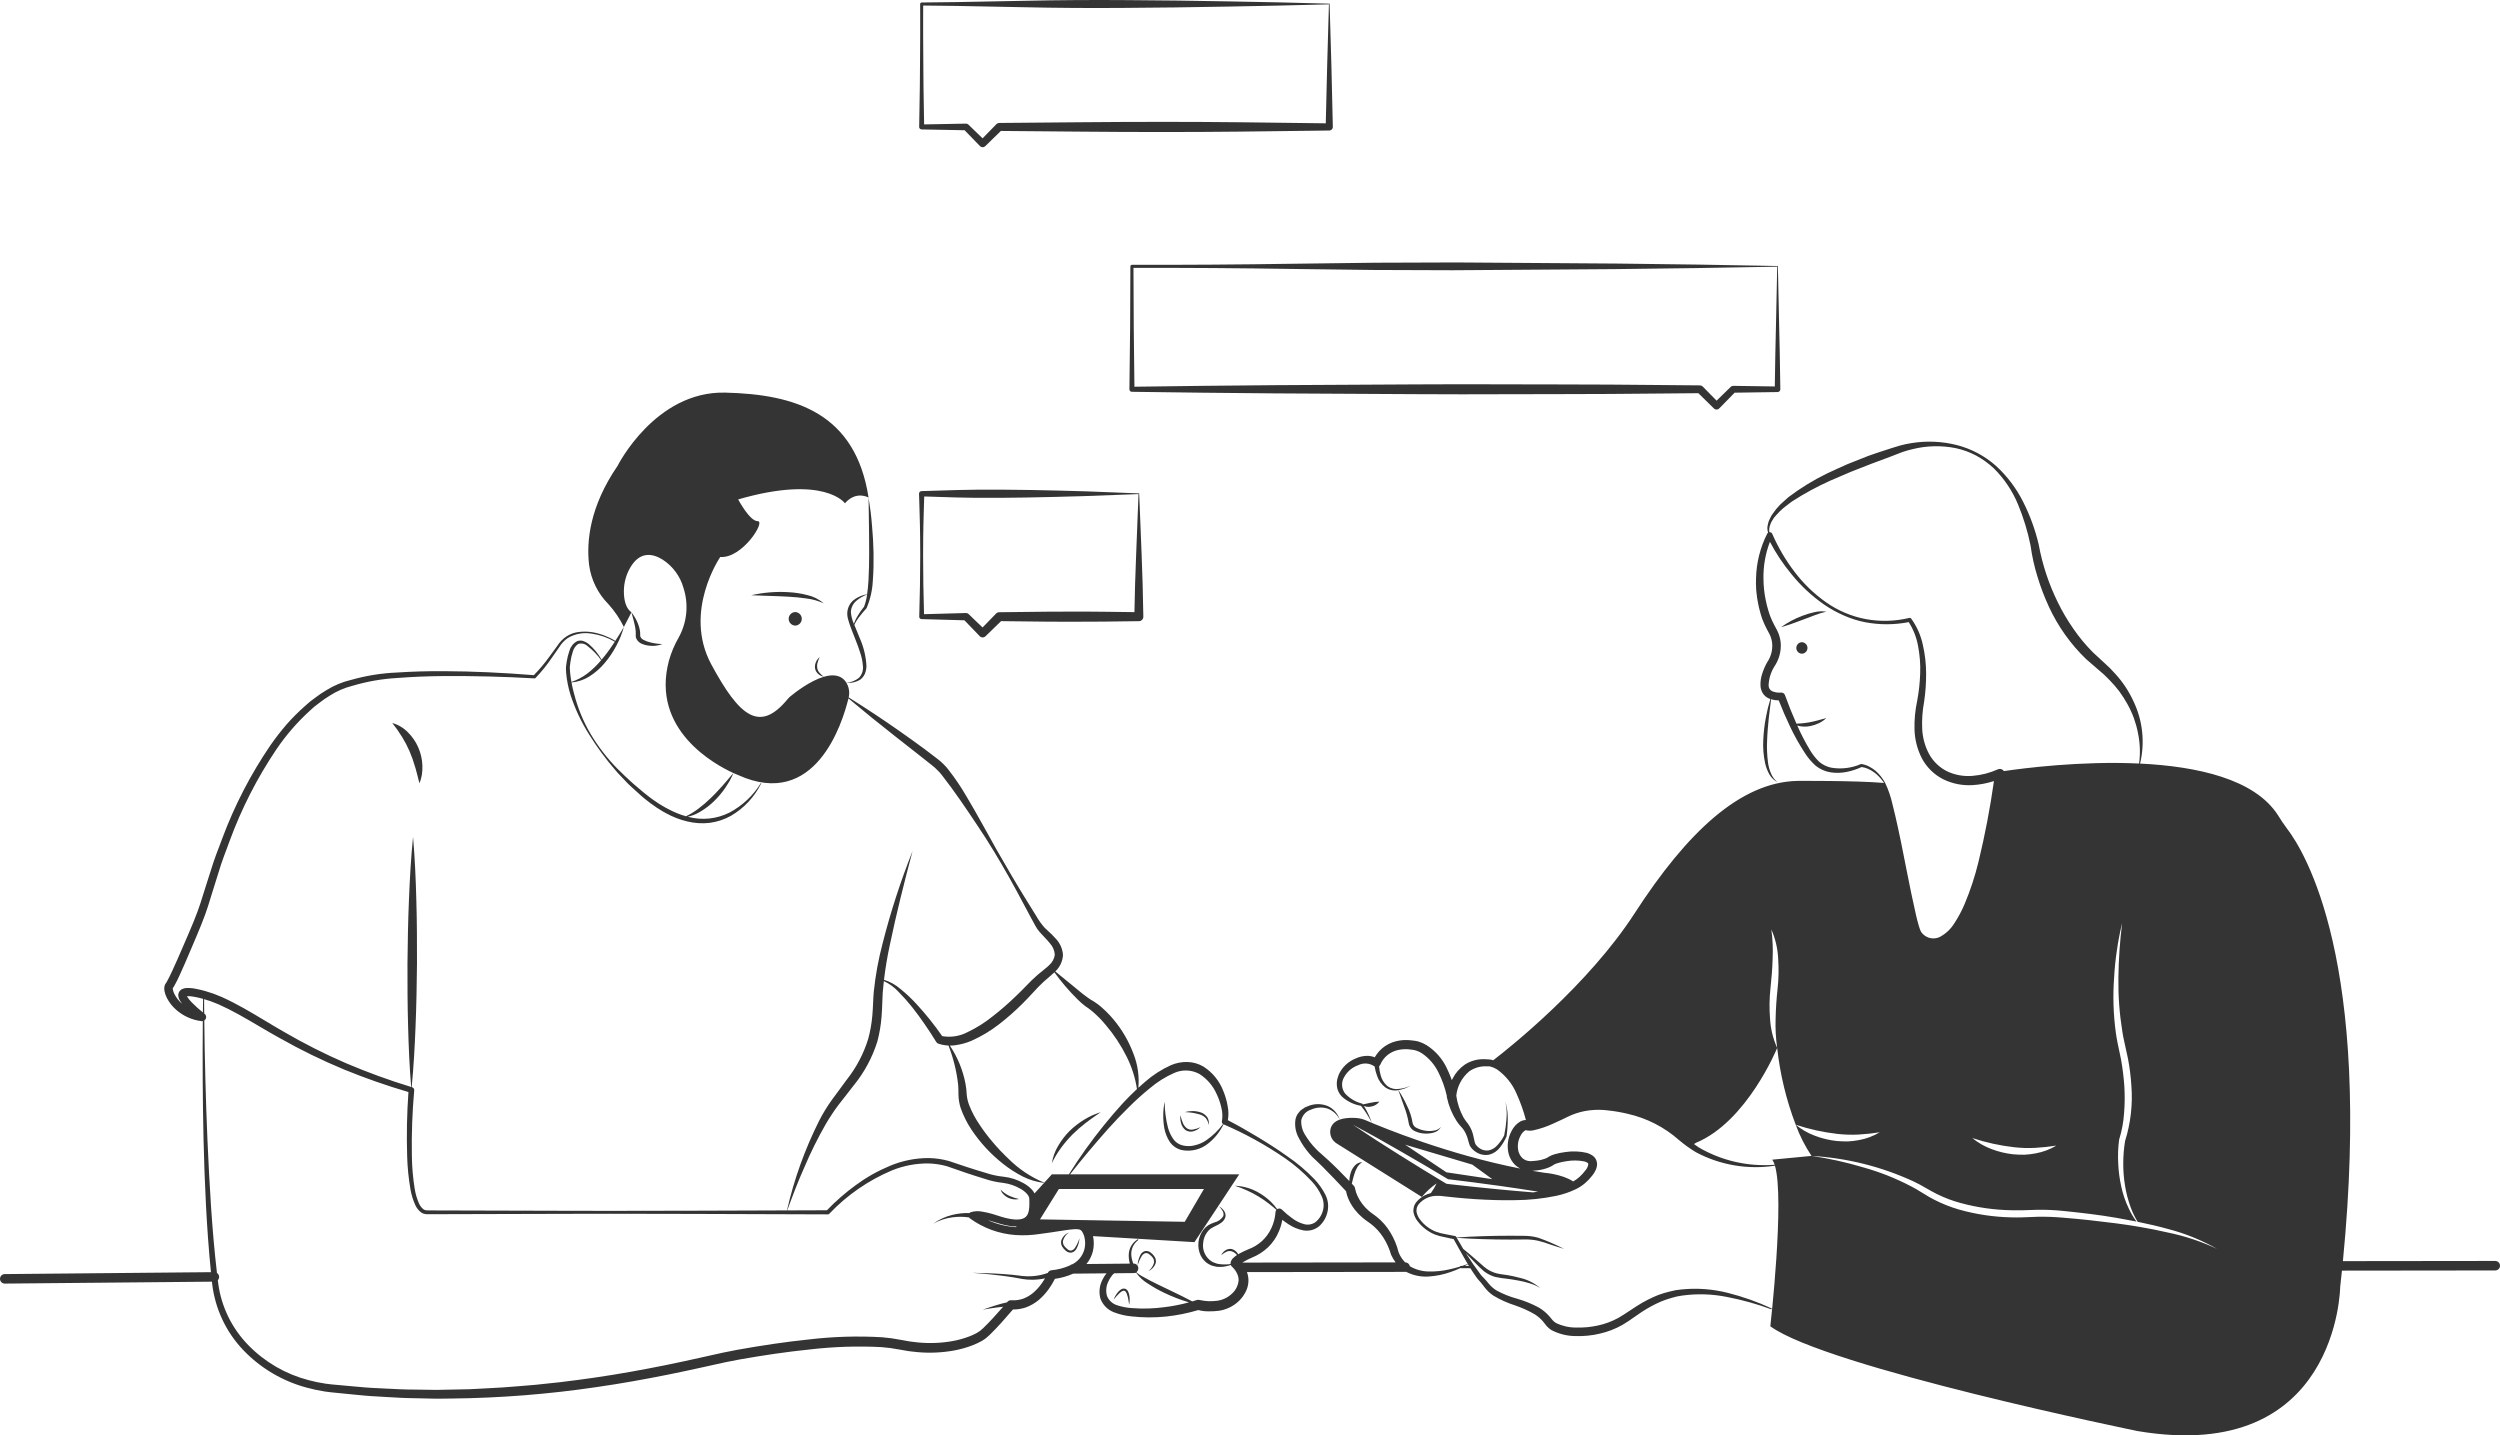 <svg width="580" height="333" viewBox="0 0 580 333" fill="none" xmlns="http://www.w3.org/2000/svg">
<path fill-rule="evenodd" clip-rule="evenodd" d="M308.466 0.852L308.879 14.987L309.218 29.451C309.223 29.665 309.143 29.873 308.994 30.028C308.846 30.184 308.642 30.274 308.427 30.279L308.419 30.279L308.388 30.279L305.327 30.32L305.324 30.32C293.586 30.477 281.848 30.635 270.11 30.629C263.73 30.64 257.351 30.593 250.971 30.542L232.205 30.379L228.583 33.907L228.565 33.923C228.405 34.08 228.189 34.166 227.965 34.163C227.741 34.16 227.527 34.069 227.371 33.909L227.369 33.907L223.788 30.214L213.827 30.028L213.808 30.027C213.733 30.026 213.66 30.011 213.591 29.981C213.523 29.951 213.461 29.908 213.409 29.855C213.357 29.801 213.316 29.738 213.289 29.669C213.273 29.63 213.262 29.59 213.256 29.549C213.251 29.516 213.248 29.483 213.249 29.451C213.27 28.039 213.295 26.627 213.319 25.215C213.378 21.873 213.437 18.532 213.441 15.19L213.484 8.06C213.502 6.484 213.493 4.908 213.484 3.331L213.484 3.308C213.479 2.516 213.475 1.723 213.474 0.93C213.474 0.836 213.511 0.747 213.577 0.68C213.644 0.614 213.734 0.577 213.827 0.577C219.169 0.55 224.523 0.442 229.892 0.334C232.461 0.282 235.033 0.23 237.61 0.187C245.574 0.013 253.555 -0.036 261.483 0.025C269.409 0.086 277.332 0.159 285.161 0.324C293.005 0.461 300.805 0.622 308.466 0.852ZM308.31 1.008C300.211 1.238 292.251 1.398 284.336 1.536C276.404 1.701 268.566 1.774 260.733 1.834C252.901 1.896 245.122 1.847 237.326 1.673C234.848 1.63 232.366 1.579 229.881 1.529L229.879 1.529C224.66 1.422 219.426 1.315 214.18 1.285C214.179 1.724 214.177 2.162 214.175 2.601C214.174 2.842 214.172 3.083 214.171 3.323C214.162 4.902 214.153 6.481 214.17 8.06L214.214 15.19C214.218 18.534 214.277 21.877 214.335 25.22C214.357 26.434 214.378 27.648 214.397 28.863L224.12 28.681C224.217 28.679 224.313 28.696 224.403 28.731C224.493 28.767 224.575 28.819 224.645 28.886L224.665 28.906L227.959 32.091L231.176 28.796C231.259 28.712 231.357 28.644 231.466 28.598C231.574 28.551 231.691 28.527 231.809 28.525L231.832 28.525L250.971 28.359C257.351 28.308 263.73 28.262 270.11 28.272C281.848 28.266 293.586 28.424 305.324 28.581L305.328 28.581L307.579 28.611L307.898 15.393L308.31 1.008Z" fill="#343434"/>
<path fill-rule="evenodd" clip-rule="evenodd" d="M412.77 75.895L412.468 61.714L394.005 61.386L375.382 61.149L337.875 60.887L319.027 60.952L300.17 61.187C287.61 61.377 275.112 61.468 262.609 61.436C262.515 61.437 262.424 61.474 262.357 61.541C262.291 61.607 262.253 61.698 262.253 61.792L262.187 76.052L262.023 90.312C262.022 90.388 262.036 90.464 262.064 90.534C262.092 90.605 262.134 90.669 262.187 90.723C262.214 90.751 262.244 90.776 262.276 90.798C262.306 90.819 262.339 90.837 262.373 90.851C262.443 90.881 262.518 90.897 262.594 90.898H262.609C273.59 91.047 284.572 91.189 295.553 91.264L328.497 91.446C335.591 91.501 342.685 91.48 349.779 91.458C353.667 91.447 357.554 91.435 361.441 91.436C369.532 91.446 377.623 91.37 385.714 91.294C388.482 91.269 391.25 91.243 394.018 91.22L397.635 94.768L397.647 94.78L397.649 94.781C397.809 94.939 398.026 95.025 398.251 95.023C398.476 95.02 398.691 94.929 398.848 94.768L402.437 91.103L412.409 90.958C412.578 90.956 412.74 90.886 412.857 90.765C412.975 90.644 413.039 90.481 413.037 90.312C413.025 89.546 413.013 88.779 413.002 88.013L413.001 87.953C412.94 83.914 412.879 79.882 412.77 75.895ZM393.329 62.198L412.312 61.87L412.009 76.209C411.902 80.159 411.841 84.065 411.78 87.964L411.754 89.657L402.097 89.517C401.996 89.516 401.895 89.534 401.801 89.572C401.707 89.609 401.621 89.665 401.548 89.736L401.534 89.75L398.254 92.953L395.027 89.673C394.861 89.505 394.636 89.41 394.401 89.408L394.386 89.408C391.495 89.385 388.604 89.358 385.713 89.331C377.622 89.255 369.532 89.179 361.441 89.189C357.554 89.19 353.666 89.178 349.779 89.167H349.774C342.682 89.145 335.59 89.124 328.497 89.179L295.553 89.361C284.765 89.435 273.977 89.573 263.188 89.719L263.031 76.052L262.966 62.146C275.307 62.118 287.654 62.209 299.939 62.397L318.526 62.632L337.124 62.697L374.507 62.435L393.329 62.198Z" fill="#343434"/>
<path fill-rule="evenodd" clip-rule="evenodd" d="M264.29 114.471L264.855 128.544C265.047 133.322 265.181 138.195 265.255 143.07C265.259 143.342 265.155 143.604 264.965 143.799C264.776 143.994 264.516 144.106 264.244 144.111H264.241L264.212 144.111L256.117 144.213C253.419 144.245 250.72 144.256 248.022 144.246C244.539 144.253 241.057 144.209 237.574 144.165L237.571 144.165L237.557 144.165C235.787 144.143 234.017 144.12 232.247 144.105L228.652 147.595L228.629 147.617C228.541 147.703 228.436 147.77 228.322 147.816C228.208 147.861 228.085 147.884 227.962 147.882C227.839 147.88 227.718 147.854 227.605 147.806C227.492 147.757 227.389 147.686 227.304 147.598L227.3 147.595L223.749 143.908L213.828 143.633L213.796 143.632C213.651 143.628 213.513 143.566 213.413 143.461C213.313 143.356 213.26 143.215 213.264 143.07C213.398 138.317 213.498 133.563 213.495 128.81L213.488 127.553C213.478 125.595 213.468 123.637 213.42 121.679C213.4 120.147 213.347 118.614 213.295 117.081C213.266 116.237 213.237 115.393 213.214 114.549C213.212 114.471 213.225 114.393 213.253 114.32C213.281 114.247 213.323 114.18 213.377 114.123C213.431 114.067 213.495 114.021 213.567 113.989C213.638 113.957 213.715 113.94 213.793 113.937L213.828 113.937C215.126 113.901 216.429 113.86 217.735 113.818L217.736 113.818L217.738 113.817C220.684 113.723 223.644 113.628 226.604 113.607C230.597 113.563 234.576 113.618 238.543 113.672L239.379 113.684C243.616 113.761 247.829 113.863 251.996 113.992L264.29 114.471ZM264.134 114.627L251.237 115.107C247.005 115.235 242.821 115.337 238.661 115.415L237.805 115.427C233.938 115.481 230.084 115.535 226.244 115.492C223.419 115.471 220.595 115.378 217.757 115.284C216.648 115.248 215.537 115.211 214.422 115.179C214.403 115.81 214.381 116.442 214.36 117.073C214.308 118.609 214.255 120.144 214.234 121.679C214.186 123.638 214.176 125.597 214.167 127.555C214.164 127.973 214.162 128.391 214.16 128.81C214.157 133.37 214.248 137.931 214.375 142.492L224.12 142.221C224.225 142.218 224.329 142.236 224.427 142.274C224.525 142.312 224.615 142.368 224.69 142.441L224.721 142.47L227.953 145.574L231.101 142.341C231.193 142.246 231.302 142.171 231.423 142.119C231.544 142.067 231.674 142.04 231.806 142.039L231.832 142.038C233.741 142.023 235.651 141.999 237.561 141.975L237.572 141.975C241.055 141.931 244.539 141.887 248.022 141.893C250.72 141.88 253.419 141.891 256.117 141.926L263.188 142.016C263.265 137.734 263.392 133.445 263.57 129.075L264.134 114.627Z" fill="#343434"/>
<path d="M185.573 144.663C185.289 144.956 184.902 145.128 184.493 145.142C184.085 145.128 183.698 144.956 183.414 144.663C183.13 144.369 182.971 143.977 182.971 143.569C182.971 143.161 183.13 142.769 183.414 142.475C183.698 142.182 184.085 142.01 184.493 141.996C184.902 142.01 185.289 142.182 185.573 142.475C185.856 142.769 186.015 143.161 186.015 143.569C186.015 143.977 185.856 144.369 185.573 144.663Z" fill="#343434"/>
<path d="M232.135 275.984C232.7 276.57 233.365 277.051 234.098 277.406C234.841 277.748 235.62 278.006 236.42 278.174C235.997 278.272 235.56 278.295 235.129 278.241C234.692 278.183 234.267 278.06 233.867 277.876C233.474 277.673 233.116 277.409 232.806 277.094C232.497 276.783 232.267 276.402 232.135 275.984Z" fill="#343434"/>
<path d="M250.445 287.254C250.393 288.117 250.151 288.957 249.735 289.715C249.624 289.928 249.471 290.115 249.285 290.267C249.099 290.418 248.884 290.531 248.654 290.596C248.411 290.636 248.162 290.621 247.926 290.551C247.69 290.482 247.472 290.361 247.289 290.196C246.933 289.912 246.633 289.564 246.405 289.17C246.173 288.753 246.104 288.265 246.211 287.799C246.352 287.381 246.584 286.999 246.889 286.68C247.194 286.36 247.566 286.112 247.978 285.952C247.307 286.412 246.821 287.095 246.607 287.879C246.563 288.246 246.639 288.617 246.823 288.938C247.032 289.264 247.299 289.55 247.61 289.781C247.731 289.907 247.879 290.004 248.043 290.064C248.207 290.124 248.383 290.147 248.557 290.13C248.905 290.024 249.204 289.798 249.4 289.492C249.852 288.799 250.204 288.046 250.445 287.254Z" fill="#343434"/>
<path d="M273.853 258.729C273.982 259.309 274.159 259.877 274.383 260.427C274.569 260.949 274.9 261.408 275.337 261.75C275.555 261.905 275.804 262.011 276.067 262.061C276.33 262.11 276.6 262.103 276.86 262.038C277.145 261.986 277.426 261.914 277.7 261.823C277.797 261.785 277.894 261.746 277.991 261.707C278.171 261.634 278.352 261.56 278.542 261.498C278.388 261.63 278.223 261.751 278.056 261.873L278.04 261.885C278 261.914 277.959 261.944 277.919 261.974L277.857 262.02L277.81 262.055C277.534 262.203 277.246 262.329 276.95 262.431C276.632 262.539 276.293 262.572 275.96 262.528C275.627 262.484 275.309 262.363 275.031 262.176C274.523 261.761 274.163 261.194 274.004 260.559C273.836 259.965 273.785 259.343 273.853 258.729Z" fill="#343434"/>
<path d="M276.684 257.768C276.068 257.762 275.454 257.845 274.862 258.012C276.046 258.031 277.222 258.214 278.357 258.556C278.897 258.711 279.383 259.013 279.762 259.428C280.113 259.891 280.336 260.438 280.407 261.015C280.535 260.387 280.42 259.733 280.085 259.186C279.697 258.659 279.154 258.266 278.532 258.062C277.935 257.87 277.311 257.771 276.684 257.768Z" fill="#343434"/>
<path d="M264.563 291.166C264.167 291.934 263.946 292.78 263.917 293.644C264.137 292.847 264.469 292.084 264.903 291.38C265.091 291.069 265.384 290.835 265.729 290.721C265.903 290.699 266.079 290.717 266.245 290.773C266.41 290.829 266.561 290.922 266.686 291.045C267.003 291.268 267.276 291.546 267.494 291.867C267.686 292.182 267.772 292.552 267.738 292.92C267.544 293.709 267.076 294.405 266.417 294.882C266.825 294.711 267.19 294.453 267.487 294.126C267.784 293.799 268.005 293.411 268.136 292.989C268.23 292.521 268.148 292.035 267.905 291.624C267.667 291.236 267.358 290.896 266.995 290.621C266.808 290.461 266.587 290.346 266.349 290.282C266.111 290.219 265.862 290.211 265.621 290.257C265.392 290.328 265.18 290.446 264.998 290.602C264.816 290.759 264.668 290.95 264.563 291.166Z" fill="#343434"/>
<path d="M259.291 299.871C258.894 300.368 258.576 300.925 258.351 301.521C258.74 301.04 259.153 300.58 259.588 300.141C259.997 299.74 260.556 299.297 260.914 299.493C261.104 299.55 261.255 299.809 261.38 300.05C261.489 300.324 261.578 300.605 261.645 300.892C261.786 301.493 261.89 302.102 261.959 302.716C262.091 302.093 262.12 301.452 262.042 300.82C262.013 300.492 261.938 300.17 261.82 299.863C261.703 299.503 261.455 299.201 261.126 299.014C260.94 298.95 260.741 298.932 260.547 298.963C260.353 298.993 260.169 299.07 260.011 299.187C259.737 299.376 259.494 299.606 259.291 299.871Z" fill="#343434"/>
<path d="M418.165 142.856C416.402 143.514 414.735 144.404 413.208 145.5C414.864 145.05 416.436 144.459 418.003 143.87C418.163 143.809 418.323 143.749 418.483 143.689L421.062 142.714C421.922 142.376 422.807 142.109 423.71 141.914C422.765 141.765 421.799 141.81 420.872 142.044C419.95 142.246 419.045 142.518 418.165 142.856Z" fill="#343434"/>
<path d="M418.04 151.665C418.387 151.653 418.717 151.506 418.958 151.257C419.2 151.007 419.335 150.673 419.335 150.326C419.335 149.979 419.2 149.645 418.958 149.395C418.717 149.145 418.387 148.999 418.04 148.987C417.692 148.999 417.363 149.145 417.121 149.395C416.88 149.645 416.745 149.979 416.745 150.326C416.745 150.673 416.88 151.007 417.121 151.257C417.363 151.506 417.692 151.653 418.04 151.665Z" fill="#343434"/>
<path d="M244.033 269.867C244.254 268.446 244.747 267.081 245.486 265.847C246.211 264.6 247.091 263.449 248.106 262.422C249.133 261.414 250.272 260.527 251.501 259.778C252.112 259.407 252.743 259.07 253.391 258.768C254.053 258.497 254.715 258.233 255.389 258.012C255.209 258.136 255.03 258.26 254.852 258.383L254.841 258.391C253.857 259.07 252.89 259.737 251.965 260.453C250.872 261.292 249.831 262.196 248.849 263.163C247.88 264.137 246.986 265.181 246.173 266.288C245.343 267.408 244.626 268.607 244.033 269.867Z" fill="#343434"/>
<path fill-rule="evenodd" clip-rule="evenodd" d="M248.974 295.486C247.624 296.088 246.195 296.495 244.729 296.693C244.326 297.521 243.851 298.313 243.31 299.06C242.65 299.985 241.881 300.829 241.021 301.573C240.116 302.329 239.087 302.923 237.98 303.329C237.02 303.652 236.014 303.811 235.004 303.801C233.275 305.812 231.56 307.785 229.61 309.69C229.344 309.942 229.064 310.197 228.751 310.448C228.43 310.693 228.094 310.916 227.744 311.118C227.088 311.487 226.406 311.809 225.704 312.081C224.335 312.613 222.919 313.017 221.476 313.291C218.618 313.823 215.7 313.957 212.805 313.689C212.335 313.657 211.868 313.596 211.402 313.535C211.152 313.502 210.902 313.469 210.652 313.441L208.525 313.069L206.531 312.743L204.502 312.532C198.978 312.248 193.441 312.427 187.947 313.065C182.415 313.625 176.899 314.459 171.41 315.43C169.291 315.805 167.189 316.276 165.066 316.751L165.062 316.752L165.058 316.753L165.054 316.753L165.038 316.757C164.794 316.812 164.549 316.866 164.304 316.921C163.951 317 163.596 317.079 163.241 317.157C160.505 317.764 157.76 318.355 155.007 318.91C149.498 320.009 143.966 321.009 138.401 321.805C127.273 323.454 116.045 324.341 104.796 324.459C104.299 324.461 103.801 324.468 103.304 324.476C102.395 324.49 101.487 324.505 100.579 324.484L96.362 324.389C93.99 324.372 91.622 324.227 89.255 324.082H89.253L89.25 324.082L88.81 324.055C88.519 324.038 88.227 324.02 87.936 324.003C85.692 323.907 83.459 323.681 81.225 323.455C80.661 323.398 80.096 323.341 79.531 323.286C79.059 323.234 78.59 323.189 78.121 323.145H78.12C77.193 323.058 76.267 322.97 75.315 322.822C73.896 322.603 72.491 322.3 71.107 321.916C65.518 320.41 60.448 317.406 56.447 313.228C52.44 309.027 49.907 303.642 49.227 297.88C49.207 297.703 49.188 297.526 49.169 297.348L1.12 297.794H1.11C0.817 297.795 0.535 297.681 0.327 297.475C0.119 297.269 0.001 296.989 1.18613e-05 296.696C-0.001 296.404 0.114 296.123 0.32 295.915C0.526 295.707 0.806 295.59 1.099 295.588L48.94 295.144C47.916 284.888 47.478 274.618 47.22 264.345C47.02 255.194 46.964 246.044 47.05 236.896C46.949 236.915 46.844 236.919 46.741 236.906C44.535 236.636 42.464 235.699 40.806 234.219C39.968 233.473 39.271 232.583 38.748 231.59C38.463 231.056 38.261 230.481 38.148 229.886C38.075 229.5 38.085 229.102 38.178 228.72C38.255 228.436 38.397 228.174 38.594 227.955C38.604 227.925 38.606 227.923 38.613 227.914C38.621 227.905 38.635 227.888 38.672 227.821C39.082 227.114 39.498 226.229 39.892 225.387L39.96 225.243L41.191 222.519L43.574 217.013C43.705 216.705 43.835 216.397 43.966 216.09L43.968 216.086C44.62 214.551 45.266 213.031 45.824 211.49C46.284 210.268 46.666 209.036 47.054 207.785C47.255 207.136 47.458 206.483 47.674 205.823L49.513 200.065C49.928 198.831 50.393 197.613 50.858 196.395L50.859 196.392C51.113 195.726 51.367 195.06 51.613 194.392C54.445 186.807 58.181 179.591 62.742 172.898C63.904 171.231 65.15 169.623 66.475 168.082C67.826 166.551 69.271 165.107 70.803 163.758C70.938 163.641 71.071 163.522 71.204 163.403C71.452 163.181 71.7 162.96 71.958 162.749L73.189 161.827C74.007 161.203 74.861 160.629 75.748 160.108C77.501 159.013 79.422 158.213 81.435 157.741C84.898 156.755 88.465 156.179 92.064 156.026C95.623 155.792 99.182 155.696 102.737 155.711C109.792 155.726 116.828 156.08 123.854 156.637C125.2 155.265 126.435 153.789 127.549 152.224L129.309 149.812C129.864 148.94 130.595 148.194 131.457 147.623C132.328 147.062 133.321 146.716 134.352 146.612C135.363 146.492 136.385 146.512 137.391 146.672C139.293 146.988 141.114 147.672 142.752 148.685C143.433 147.632 144.104 146.562 144.739 145.457C144.317 146.984 143.722 148.458 142.966 149.85C142.226 151.263 141.332 152.59 140.301 153.808C139.269 155.049 138.046 156.117 136.677 156.972C135.437 157.74 134.034 158.203 132.585 158.328C132.744 159.209 132.946 160.083 133.188 160.946C134.02 164.224 135.313 167.367 137.027 170.282C138.764 173.197 140.843 175.894 143.218 178.319C144.409 179.522 145.647 180.68 146.903 181.809C147.333 182.163 147.757 182.526 148.18 182.888L148.182 182.889C149.043 183.627 149.903 184.364 150.813 185.025C151.234 185.365 151.683 185.663 152.132 185.961L152.133 185.962L152.135 185.964C152.383 186.129 152.632 186.294 152.875 186.466C153.109 186.6 153.34 186.741 153.571 186.881C154.054 187.174 154.539 187.469 155.05 187.708C156.351 188.414 157.727 188.973 159.151 189.376C160.14 188.899 161.081 188.326 161.959 187.666C162.992 186.895 163.973 186.056 164.894 185.153C165.642 184.463 166.329 183.709 167.019 182.952C167.205 182.748 167.391 182.544 167.579 182.341L168.866 180.856L168.948 180.758C169.34 180.284 169.733 179.808 170.165 179.351C169.915 179.932 169.626 180.495 169.336 181.06L169.29 181.15C169.233 181.243 169.177 181.336 169.12 181.43L169.118 181.433L169.117 181.435C168.83 181.91 168.541 182.387 168.224 182.845C167.458 183.948 166.586 184.974 165.622 185.909C164.653 186.851 163.571 187.671 162.402 188.35C161.517 188.887 160.55 189.269 159.542 189.483C159.584 189.493 159.625 189.504 159.667 189.515C162.878 190.365 166.291 190.008 169.256 188.51C172.235 186.922 174.737 184.571 176.506 181.698L176.509 181.693C176.512 181.689 176.515 181.685 176.519 181.682C176.524 181.677 176.53 181.674 176.537 181.672C176.55 181.668 176.565 181.669 176.577 181.675C176.588 181.682 176.597 181.693 176.601 181.706C176.605 181.719 176.605 181.733 176.6 181.746C175.061 184.865 172.643 187.467 169.643 189.232C168.107 190.103 166.417 190.669 164.665 190.899C162.908 191.107 161.129 190.993 159.412 190.566C157.708 190.162 156.068 189.525 154.538 188.674C154.003 188.409 153.503 188.09 153.002 187.772C152.865 187.685 152.728 187.598 152.591 187.512C152.496 187.453 152.401 187.394 152.306 187.337C152.179 187.243 152.05 187.151 151.921 187.06C151.803 186.977 151.685 186.895 151.567 186.812L151.563 186.81C151.103 186.489 150.642 186.169 150.214 185.809C149.234 185.074 148.34 184.251 147.447 183.429L147.446 183.428C147.079 183.09 146.712 182.752 146.339 182.421C145.896 182.044 145.498 181.618 145.101 181.192C144.914 180.991 144.726 180.79 144.534 180.594C144.329 180.37 144.118 180.152 143.908 179.934C143.524 179.536 143.141 179.139 142.794 178.707C140.556 176.123 138.524 173.369 136.715 170.469C134.874 167.57 133.407 164.449 132.35 161.182C131.834 159.529 131.498 157.826 131.345 156.101C131.317 155.659 131.29 155.247 131.3 154.768C131.35 154.313 131.412 153.891 131.482 153.456C131.621 152.589 131.84 151.736 132.136 150.909C132.269 150.453 132.492 150.028 132.791 149.658C133.091 149.289 133.461 148.982 133.88 148.757C134.352 148.573 134.874 148.562 135.352 148.727C135.787 148.876 136.194 149.098 136.554 149.384C137.769 150.418 138.79 151.659 139.57 153.047C140.542 151.899 141.442 150.692 142.265 149.432C142.386 149.247 142.507 149.061 142.628 148.875C141.004 147.919 139.208 147.288 137.34 147.018C135.408 146.666 133.413 147.022 131.723 148.023C130.926 148.576 130.256 149.292 129.757 150.123L128.042 152.583C126.906 154.255 125.635 155.831 124.241 157.294C124.208 157.326 124.17 157.351 124.127 157.367C124.084 157.383 124.038 157.39 123.993 157.388L123.967 157.386C116.902 156.968 109.813 156.801 102.742 156.849C99.206 156.878 95.674 157.02 92.162 157.295C88.677 157.488 85.226 158.086 81.88 159.077L81.821 159.093L81.74 159.111C79.888 159.584 78.124 160.351 76.515 161.382C75.678 161.888 74.873 162.445 74.103 163.048L72.938 163.944C72.696 164.146 72.464 164.36 72.231 164.574C72.102 164.693 71.972 164.812 71.841 164.929C68.922 167.593 66.328 170.592 64.114 173.865C59.671 180.464 56.039 187.574 53.297 195.04C53.056 195.707 52.806 196.371 52.557 197.034C52.106 198.235 51.655 199.436 51.252 200.655L49.463 206.362C49.257 207.001 49.058 207.653 48.858 208.31C48.47 209.586 48.076 210.881 47.61 212.137C47.039 213.737 46.387 215.293 45.742 216.834L45.568 217.25C45.496 217.421 45.425 217.592 45.353 217.763L42.988 223.307L41.757 226.07C41.337 227.026 40.869 227.96 40.355 228.868C40.274 229 40.184 229.127 40.086 229.247C40.074 229.355 40.079 229.465 40.1 229.571C40.178 229.961 40.313 230.338 40.5 230.69C40.913 231.477 41.464 232.183 42.127 232.776C42.164 232.81 42.202 232.843 42.241 232.876C42.05 232.62 41.873 232.354 41.709 232.078C41.591 231.864 41.497 231.637 41.429 231.401C41.394 231.246 41.37 231.089 41.357 230.93C41.357 230.722 41.393 230.515 41.462 230.319C41.541 230.109 41.669 229.919 41.834 229.766C41.911 229.695 41.992 229.628 42.076 229.566C42.145 229.525 42.213 229.493 42.284 229.46L42.294 229.455C42.543 229.34 42.808 229.267 43.08 229.236C43.857 229.181 44.638 229.236 45.4 229.4C46.111 229.529 46.792 229.701 47.471 229.879L49.494 230.521L51.45 231.305C55.012 232.91 58.294 234.881 61.553 236.84C62.969 237.691 64.382 238.539 65.811 239.354C70.498 242.087 75.346 244.536 80.328 246.688C85.248 248.781 90.275 250.613 95.388 252.177C95 247.515 94.805 242.853 94.681 238.193C94.537 233.299 94.521 228.406 94.533 223.513C94.587 218.62 94.665 213.728 94.873 208.837C95.067 203.945 95.338 199.054 95.826 194.164C96.252 199.059 96.459 203.954 96.59 208.848C96.735 213.741 96.75 218.634 96.741 223.527C96.69 228.42 96.611 233.312 96.404 238.204C96.22 242.875 95.964 247.546 95.513 252.215L95.639 252.254C95.781 252.298 95.904 252.389 95.988 252.513C96.072 252.636 96.11 252.784 96.098 252.933C95.648 258.004 95.466 263.095 95.552 268.185C95.587 270.716 95.804 273.241 96.2 275.742C96.388 276.962 96.739 278.151 97.244 279.278C97.478 279.785 97.829 280.23 98.269 280.577C98.381 280.626 98.49 280.678 98.599 280.736C98.664 280.756 98.731 280.764 98.798 280.772C98.85 280.778 98.902 280.784 98.954 280.796C99.125 280.817 99.338 280.816 99.55 280.815C99.664 280.815 99.778 280.814 99.886 280.817L130.61 280.901C137.875 280.936 145.139 280.919 152.404 280.901C155.38 280.894 158.356 280.887 161.332 280.884L182.577 280.812C184.22 273.594 186.731 266.601 190.056 259.985C190.933 258.278 191.936 256.64 193.059 255.083C193.544 254.414 194.034 253.758 194.521 253.105L194.523 253.103C195.155 252.258 195.782 251.417 196.389 250.561C198.65 247.722 200.359 244.484 201.426 241.016C201.9 239.27 202.218 237.486 202.375 235.684C202.466 234.733 202.508 233.793 202.551 232.835C202.591 231.943 202.632 231.034 202.714 230.086C203.108 226.307 203.792 222.563 204.758 218.889C206.612 211.595 208.937 204.43 211.717 197.436C209.784 204.691 207.958 211.964 206.433 219.266C205.857 221.924 205.409 224.608 205.089 227.309C206.522 227.758 207.846 228.504 208.974 229.501C210.272 230.549 211.489 231.695 212.613 232.927C214.779 235.269 216.776 237.761 218.59 240.383C220.612 240.735 222.697 240.403 224.512 239.436C226.58 238.452 228.523 237.226 230.302 235.785C232.145 234.357 233.907 232.827 235.58 231.203C236.427 230.395 237.265 229.574 238.075 228.727C238.896 227.865 239.781 226.984 240.706 226.182C241.171 225.778 241.648 225.385 242.14 225.01C242.229 224.936 242.318 224.864 242.405 224.793L242.482 224.73C242.802 224.47 243.106 224.223 243.382 223.943C244.106 223.321 244.578 222.457 244.712 221.513C244.655 220.534 244.263 219.603 243.604 218.876C243.204 218.363 242.743 217.879 242.262 217.374L242.259 217.371L242.258 217.37L242.256 217.367C241.923 217.019 241.581 216.659 241.243 216.274C241.025 216.027 240.82 215.768 240.631 215.498L240.152 214.689L239.29 213.111L237.606 209.962C236.495 207.858 235.36 205.77 234.202 203.696C231.878 199.55 229.429 195.475 226.775 191.532C224.145 187.595 221.477 183.61 218.627 179.972L218.089 179.3L217.527 178.726C217.142 178.315 216.724 177.935 216.277 177.591L213.501 175.388L207.895 170.992C204.162 168.075 200.476 165.088 196.839 162.031C195.447 167.77 189.178 187.949 171.259 179.816C171.259 179.816 170.852 179.664 170.165 179.351C165.911 177.416 150.92 169.345 155.19 153.285C155.72 151.388 156.489 149.565 157.479 147.861C158.433 146.12 159.021 144.203 159.207 142.227C159.393 140.251 159.172 138.258 158.56 136.37C157.799 133.679 156.085 131.355 153.735 129.834C151.457 128.415 148.454 127.78 146.179 131.748C145.238 133.399 144.741 135.265 144.739 137.165C144.735 138.903 145.058 141.035 146.493 142.059L144.739 145.457C143.785 143.519 142.565 141.722 141.114 140.121C138.685 137.664 137.125 134.483 136.67 131.06C136.027 125.631 136.801 117.524 143.279 108.077C143.279 108.077 151.976 90.709 168.234 91.086C184.493 91.464 198.483 95.806 201.508 115.44C201.508 115.44 198.672 113.741 196.025 116.761C196.025 116.761 191.299 110.055 171.259 115.862C171.259 115.862 173.906 120.915 175.797 120.915C177.687 120.915 172.204 129.599 167.1 129.221C167.1 129.221 158.403 141.87 165.02 154.141C171.542 166.236 176.227 170.078 182.696 162.232C182.895 161.989 183.116 161.765 183.357 161.564C184.478 160.641 187.913 157.962 191.105 157.017C190.878 156.949 190.655 156.869 190.436 156.777C190.222 156.659 190.02 156.52 189.834 156.363C189.444 156.025 189.18 155.565 189.087 155.058C189.021 154.556 189.096 154.046 189.304 153.584C189.499 153.142 189.793 152.751 190.165 152.442C189.965 152.852 189.804 153.279 189.683 153.718C189.56 154.124 189.533 154.553 189.604 154.971C189.663 155.385 189.845 155.773 190.125 156.083C190.421 156.426 190.75 156.738 191.108 157.016C193.213 156.393 195.213 156.525 196.373 158.412C196.976 159.436 197.161 160.652 196.893 161.807C196.907 161.809 196.92 161.814 196.932 161.822C200.977 164.349 204.948 166.981 208.844 169.718C210.794 171.085 212.728 172.476 214.646 173.892L217.501 176.07C218.002 176.445 218.473 176.857 218.912 177.303L219.59 178.01L220.161 178.733C221.641 180.638 222.991 182.64 224.201 184.727C225.421 186.782 226.608 188.851 227.763 190.934C230.045 195.117 232.394 199.254 234.812 203.345C236.021 205.392 237.254 207.425 238.509 209.445L240.387 212.473C240.944 213.463 241.606 214.391 242.36 215.24C242.617 215.491 242.889 215.742 243.168 215.998C243.759 216.542 244.379 217.113 244.943 217.776C245.924 218.798 246.516 220.131 246.613 221.544C246.539 222.992 245.907 224.356 244.85 225.35L244.828 225.371C245.95 226.262 247.048 227.173 248.139 228.079L248.14 228.079C249.13 228.901 250.114 229.718 251.105 230.509C251.696 230.964 252.285 231.412 252.863 231.805L253.826 232.377C254.18 232.601 254.517 232.836 254.838 233.082C256.078 234.08 257.219 235.195 258.245 236.411C260.282 238.82 261.885 241.564 262.98 244.521C263.959 247.02 264.338 249.707 264.097 252.367C264.611 251.896 265.132 251.434 265.662 250.981C267.472 249.394 269.509 248.085 271.706 247.098C272.893 246.599 274.173 246.354 275.461 246.38C276.781 246.414 278.071 246.782 279.21 247.451C281.331 248.815 282.953 250.826 283.837 253.186C284.297 254.308 284.63 255.479 284.829 256.675C285.039 257.735 285.051 258.823 284.866 259.884C287.185 261.083 289.427 262.372 291.652 263.709C294.02 265.136 296.357 266.618 298.609 268.228C300.909 269.793 303.041 271.593 304.97 273.599C305.945 274.634 306.773 275.798 307.429 277.059C308.15 278.402 308.321 279.972 307.906 281.438L307.918 281.398C307.605 282.612 306.933 283.703 305.989 284.53C305.476 284.94 304.879 285.234 304.24 285.389C303.601 285.545 302.936 285.559 302.291 285.43C301.095 285.187 299.958 284.713 298.943 284.035C298.446 283.71 297.964 283.365 297.496 283.001C297.338 283.91 297.076 284.801 296.714 285.654C296.136 287.061 295.27 288.332 294.172 289.387C293.073 290.425 291.784 291.243 290.377 291.799C289.781 292.056 289.201 292.347 288.638 292.671C288.5 292.75 288.365 292.833 288.233 292.922L323.778 292.875C323.371 292.325 323.022 291.734 322.736 291.112L322.716 291.061L322.686 290.954C322.278 289.573 321.674 288.257 320.894 287.046C320.122 285.849 319.15 284.793 318.02 283.925C317.842 283.788 317.63 283.64 317.402 283.481C316.982 283.187 316.509 282.857 316.11 282.503C315.462 281.958 314.872 281.348 314.35 280.681C313.819 280.012 313.366 279.285 313 278.513C312.67 277.824 312.427 277.098 312.277 276.351C310.494 274.422 308.658 272.52 306.818 270.66C306.335 270.18 305.849 269.706 305.356 269.25L304.574 268.517L304.489 268.428C304.392 268.327 304.295 268.225 304.2 268.124C304.135 268.055 304.071 267.985 304.008 267.915C303.948 267.849 303.89 267.782 303.833 267.715C302.877 266.624 302.057 265.422 301.388 264.136C300.608 262.786 300.313 261.211 300.552 259.671C300.638 259.266 300.791 258.878 301.004 258.523C301.232 258.187 301.49 257.874 301.776 257.586L302.736 256.926L303.766 256.504C305.175 256.006 306.718 256.05 308.096 256.629C308.74 256.935 309.315 257.37 309.783 257.908C310.25 258.445 310.601 259.071 310.814 259.749C311.689 259.437 312.886 259.275 314.511 259.36C315.349 259.41 316.172 259.608 316.941 259.944C320.946 261.665 335.889 267.811 352.705 271.111C352.257 270.885 351.843 270.592 351.478 270.24C350.784 269.545 350.281 268.683 350.016 267.738C349.554 265.924 349.798 264.003 350.699 262.363C351.147 261.449 351.854 260.686 352.732 260.171C353.025 260.016 353.343 259.913 353.671 259.867C353.745 259.857 353.819 259.851 353.893 259.848C353.926 259.847 353.959 259.847 353.992 259.847L354.013 259.847C353.466 257.767 352.746 255.735 351.86 253.773C350.896 251.484 349.308 249.512 347.277 248.08C346.797 247.786 346.277 247.565 345.732 247.423C345.656 247.405 345.579 247.394 345.501 247.39C345.459 247.388 345.417 247.388 345.375 247.39L344.925 247.386C343.486 247.314 342.064 247.72 340.88 248.541C339.994 249.277 339.267 250.185 338.742 251.21C338.266 252.142 337.966 253.152 337.857 254.191L337.864 254.24C338.109 255.962 338.656 257.628 339.482 259.159C339.689 259.525 339.923 259.875 340.184 260.205C340.516 260.602 340.81 261.029 341.061 261.481C341.314 261.939 341.517 262.422 341.665 262.923C341.763 263.263 341.827 263.564 341.888 263.853C341.923 264.014 341.956 264.17 341.994 264.327C342.047 264.716 342.153 265.096 342.311 265.456C342.527 265.781 342.799 266.064 343.115 266.293C343.426 266.536 343.784 266.716 344.165 266.821C344.547 266.925 344.946 266.954 345.338 266.903C346.166 266.732 346.91 266.284 347.447 265.633C348.045 264.97 348.556 264.234 348.965 263.441C349.236 262.157 349.416 260.856 349.505 259.547C349.625 258.218 349.537 256.879 349.242 255.577C349.633 256.866 349.82 258.208 349.797 259.555C349.803 260.906 349.713 262.255 349.529 263.593C349.526 263.613 349.52 263.633 349.512 263.652L349.505 263.664C349.127 264.554 348.633 265.39 348.038 266.151C347.424 266.992 346.542 267.599 345.537 267.871C345.007 267.982 344.462 267.986 343.931 267.884C343.4 267.782 342.894 267.576 342.444 267.277C341.98 266.989 341.573 266.619 341.242 266.185C341.061 265.944 340.929 265.671 340.853 265.38L340.646 264.691C340.46 263.845 340.135 263.036 339.686 262.296C339.457 261.947 339.195 261.621 338.904 261.322C338.556 260.944 338.238 260.54 337.953 260.113C336.87 258.426 336.102 256.558 335.685 254.598L335.681 254.579L335.678 254.566C335.676 254.557 335.675 254.549 335.673 254.54C335.668 254.512 335.664 254.484 335.662 254.455C335.659 254.423 335.657 254.391 335.657 254.359C335.657 254.326 335.658 254.293 335.66 254.26L335.662 254.245C335.235 252.354 334.58 250.521 333.712 248.786C332.845 247.005 331.527 245.481 329.888 244.366C329.498 244.118 329.08 243.914 328.644 243.76C328.45 243.687 328.25 243.634 328.046 243.601L327.287 243.495C326.327 243.357 325.351 243.388 324.402 243.588C323.493 243.778 322.641 244.178 321.916 244.757C321.207 245.332 320.644 246.067 320.274 246.901L320.229 247.006C320.167 247.15 320.071 247.274 319.95 247.368C319.995 248.066 320.113 248.758 320.304 249.432C320.536 250.352 321.027 251.186 321.72 251.835C322.087 252.144 322.512 252.374 322.971 252.513C323.43 252.651 323.913 252.695 324.389 252.64C324.885 252.6 325.376 252.519 325.858 252.398L327.279 251.886L325.902 252.529C325.424 252.696 324.933 252.824 324.434 252.911C325.178 254.052 325.837 255.245 326.405 256.483C327.056 257.759 327.502 259.13 327.725 260.545C327.788 260.808 327.913 261.052 328.091 261.256C328.269 261.46 328.494 261.618 328.746 261.717C329.324 262.007 329.943 262.205 330.582 262.304C331.235 262.423 331.904 262.429 332.559 262.321C333.234 262.264 333.862 261.948 334.31 261.44C334.141 261.76 333.908 262.041 333.624 262.266C333.341 262.491 333.013 262.654 332.663 262.746C331.965 262.952 331.236 263.034 330.51 262.987C329.768 262.954 329.039 262.779 328.364 262.471C327.97 262.317 327.622 262.064 327.354 261.737C327.086 261.41 326.907 261.02 326.834 260.604C326.612 259.283 326.255 257.988 325.771 256.74L324.411 252.916C323.889 253.018 323.353 253.014 322.833 252.904C322.311 252.793 321.818 252.577 321.382 252.27C320.527 251.61 319.881 250.718 319.521 249.701C319.238 248.968 319.036 248.207 318.919 247.431C318.914 247.429 318.909 247.426 318.904 247.423C318.896 247.417 318.887 247.412 318.878 247.406C318.866 247.398 318.853 247.389 318.841 247.379C318.834 247.374 318.827 247.369 318.82 247.364C318.277 246.996 317.645 246.779 316.989 246.738C316.334 246.697 315.68 246.832 315.094 247.13C313.731 247.61 312.588 248.569 311.878 249.827C311.51 250.416 311.331 251.104 311.366 251.798C311.401 252.492 311.648 253.158 312.073 253.708C313.119 254.833 314.467 255.635 315.956 256.018L315.993 256.029C316.048 256.046 316.095 256.081 316.127 256.129C316.148 256.16 316.169 256.192 316.19 256.224C316.821 256.074 317.364 255.961 317.936 255.849C318.624 255.694 319.325 255.604 320.03 255.577C319.552 256.182 318.867 256.591 318.106 256.725C317.728 256.813 317.336 256.821 316.956 256.746C316.773 256.711 316.594 256.656 316.423 256.585C317.195 257.811 317.814 259.127 318.268 260.505C317.573 259.099 316.729 257.774 315.749 256.55C314.09 256.271 312.546 255.522 311.302 254.39C310.641 253.722 310.234 252.845 310.151 251.91C310.109 251.446 310.13 250.979 310.212 250.52C310.325 250.083 310.462 249.653 310.622 249.231C311.396 247.586 312.757 246.29 314.44 245.597C315.281 245.198 316.197 244.979 317.129 244.954C317.753 244.951 318.369 245.068 318.942 245.297C319.075 245.06 319.222 244.831 319.382 244.611C319.74 244.104 320.159 243.643 320.629 243.237C321.58 242.426 322.708 241.85 323.923 241.555C325.096 241.274 326.311 241.211 327.506 241.37L328.36 241.479C328.693 241.528 329.02 241.609 329.338 241.721C329.927 241.922 330.493 242.188 331.023 242.515C333.024 243.807 334.625 245.631 335.645 247.781C336.094 248.697 336.489 249.637 336.827 250.596C336.879 250.487 336.933 250.379 336.989 250.271C337.641 248.963 338.612 247.84 339.813 247.006C341.04 246.204 342.469 245.762 343.935 245.73C344.285 245.716 344.636 245.726 344.985 245.761L345.507 245.794C345.711 245.803 345.914 245.836 346.11 245.892C346.214 245.923 346.318 245.957 346.42 245.993C350.415 242.915 368.475 228.52 379.251 211.861C391.422 193.035 403.791 181.478 416.944 181.169C416.944 181.169 430.384 181.071 437.103 181.642C436.796 181.187 436.457 180.754 436.088 180.348C435.703 179.929 435.28 179.547 434.825 179.205C434.372 178.872 433.884 178.59 433.37 178.364C432.899 178.153 432.4 178.014 431.889 177.951C430.807 178.462 429.666 178.838 428.492 179.071C427.267 179.335 426.005 179.376 424.765 179.193C423.477 179.003 422.263 178.474 421.249 177.659C420.316 176.825 419.497 175.872 418.815 174.824C417.482 172.806 416.296 170.695 415.267 168.507C414.326 166.534 413.47 164.54 412.67 162.5C412.066 162.497 411.466 162.404 410.889 162.226L410.885 162.258C410.699 163.694 410.513 165.122 410.363 166.551C410.19 168.294 410.022 170.033 409.969 171.772C409.883 173.501 409.955 175.234 410.183 176.949C410.296 177.799 410.525 178.629 410.863 179.417C411.18 180.226 411.708 180.936 412.392 181.472C411.582 181.057 410.914 180.411 410.472 179.616C410.035 178.82 409.711 177.968 409.509 177.082C409.131 175.328 408.985 173.532 409.076 171.74C409.148 169.965 409.352 168.198 409.685 166.452C409.944 165.005 410.292 163.576 410.728 162.173C410.585 162.125 410.443 162.07 410.303 162.011C409.749 161.751 409.281 161.337 408.956 160.819C408.657 160.318 408.478 159.755 408.435 159.173C408.383 158.176 408.525 157.179 408.853 156.236C409.141 155.336 409.52 154.468 409.986 153.646C410.859 152.37 411.269 150.835 411.147 149.295C411.077 148.545 410.871 147.814 410.537 147.139L409.935 146.014C409.727 145.615 409.525 145.209 409.336 144.794C408.946 143.963 408.635 143.098 408.407 142.209C408.158 141.344 407.956 140.466 407.803 139.579C407.665 138.945 407.595 138.3 407.526 137.655L407.502 137.435C407.493 137.358 407.485 137.282 407.476 137.205C407.469 137.144 407.462 137.083 407.455 137.022L407.441 136.904C407.435 136.758 407.429 136.612 407.422 136.466V136.46C407.39 135.709 407.358 134.957 407.398 134.206C407.474 130.589 408.36 127.036 409.993 123.807C410.041 123.713 410.112 123.633 410.199 123.573C410.127 123.356 410.078 123.132 410.052 122.904C409.999 122.451 410.04 121.991 410.172 121.554L410.354 120.898L410.639 120.289C410.739 120.088 410.829 119.878 410.938 119.682L411.312 119.131C411.81 118.394 412.375 117.705 412.999 117.071C413.451 116.634 413.923 116.221 414.396 115.806L414.532 115.687C414.599 115.629 414.665 115.571 414.731 115.512C414.809 115.444 414.887 115.375 414.965 115.306C417.75 113.203 420.733 111.374 423.872 109.846C425.438 109.104 427.021 108.394 428.604 107.688C430.205 107.032 431.816 106.398 433.43 105.776C434.601 105.347 435.785 104.961 436.97 104.576C437.175 104.509 437.38 104.442 437.585 104.375C437.831 104.294 438.078 104.213 438.324 104.132C438.652 104.033 438.975 103.93 439.3 103.825C439.796 103.666 440.298 103.505 440.831 103.358C441.688 103.128 442.556 102.943 443.432 102.805C446.911 102.233 450.47 102.378 453.89 103.23C457.298 104.088 460.447 105.754 463.071 108.087C465.66 110.456 467.793 113.279 469.365 116.414C470.944 119.537 472.151 122.834 472.961 126.237L472.976 126.329C473.83 131 475.33 135.529 477.436 139.786C478.474 141.91 479.677 143.95 481.034 145.887C482.368 147.828 483.874 149.646 485.534 151.318L488.161 153.747C489.106 154.573 489.994 155.461 490.819 156.406C492.508 158.269 493.901 160.38 494.951 162.665C497.122 167.171 497.668 172.288 496.496 177.149C509.75 177.796 523.138 180.728 528.511 189.164C529.14 190.168 529.77 191.16 530.488 192.098C534.763 197.632 550.362 223.061 543.553 292.582L578.894 292.539C579.187 292.539 579.469 292.655 579.676 292.862C579.883 293.069 580 293.349 580 293.642C580 293.934 579.884 294.215 579.677 294.422C579.47 294.629 579.189 294.745 578.896 294.745L543.451 294.788H543.449C543.41 294.788 543.371 294.786 543.332 294.782C543.203 296.029 543.067 297.29 542.924 298.565C542.924 298.565 542.493 339.833 495.953 332.014C495.953 332.014 423.759 317.247 410.716 307.697C410.716 307.697 414.075 278.203 411.786 270.438C411.782 270.439 411.778 270.44 411.775 270.441C405.493 271.403 399.069 270.309 393.463 267.321C392.091 266.493 390.787 265.558 389.563 264.525C386.172 261.518 382.076 259.415 377.654 258.41C376.186 258.057 374.698 257.798 373.197 257.634C371.74 257.437 370.263 257.424 368.803 257.595C367.362 257.765 365.951 258.131 364.611 258.686C364.278 258.826 363.95 258.976 363.624 259.136L362.564 259.654C361.855 259.995 361.138 260.325 360.413 260.645C358.922 261.345 357.357 261.878 355.748 262.234C355.208 262.347 354.651 262.348 354.111 262.236L353.983 262.207L353.979 262.206L353.982 262.206C353.983 262.205 353.983 262.205 353.979 262.206C353.958 262.201 353.959 262.201 353.963 262.203L353.966 262.204L353.968 262.204L353.978 262.205L353.979 262.206L353.976 262.206C353.919 262.217 353.865 262.237 353.815 262.266C353.366 262.569 353.007 262.987 352.775 263.476C352.162 264.581 351.985 265.875 352.276 267.104C352.428 267.659 352.713 268.17 353.105 268.591C353.496 268.978 353.994 269.237 354.534 269.336C354.827 269.389 355.127 269.402 355.424 269.375C355.786 269.356 356.146 269.325 356.5 269.28C357.178 269.205 357.843 269.046 358.482 268.808C358.527 268.79 358.573 268.771 358.617 268.752C358.654 268.736 358.69 268.72 358.726 268.703C358.756 268.689 358.785 268.674 358.815 268.659C358.843 268.645 358.87 268.631 358.897 268.616C358.961 268.583 359.023 268.547 359.083 268.508L359.335 268.35C359.755 268.108 360.203 267.918 360.67 267.786C361.473 267.554 362.293 267.386 363.123 267.283C364.805 267.019 366.523 267.084 368.181 267.475C368.68 267.619 369.15 267.85 369.569 268.157C369.83 268.359 370.048 268.611 370.21 268.899C370.371 269.187 370.472 269.505 370.508 269.833C370.552 270.399 370.442 270.966 370.188 271.473C369.996 271.891 369.755 272.285 369.472 272.647C368.961 273.32 368.38 273.938 367.738 274.488C367.088 275.044 366.37 275.515 365.601 275.891C364.132 276.591 362.584 277.113 360.99 277.448C357.897 278.084 354.748 278.416 351.589 278.437C348.457 278.503 345.336 278.397 342.226 278.198C340.671 278.097 339.118 277.969 337.569 277.814L335.246 277.566C334.504 277.451 333.752 277.408 333.001 277.439C332.276 277.484 331.568 277.672 330.915 277.992C330.263 278.311 329.681 278.756 329.201 279.3C328.977 279.556 328.811 279.857 328.714 280.182C328.617 280.507 328.59 280.849 328.636 281.186C328.779 281.889 329.099 282.545 329.565 283.091C330.492 284.27 331.714 285.185 333.107 285.744C333.816 286.006 334.549 286.198 335.295 286.316L337.58 286.761C337.609 286.767 337.637 286.775 337.664 286.787C337.685 286.797 337.706 286.809 337.725 286.823C337.751 286.841 337.774 286.862 337.794 286.886C337.808 286.902 337.821 286.92 337.832 286.938L337.839 286.951L337.923 287.101C339.932 286.941 341.942 286.862 343.951 286.795C346.102 286.713 348.252 286.702 350.403 286.69L353.629 286.714C354.737 286.713 355.841 286.865 356.908 287.166C358.951 287.89 360.942 288.751 362.87 289.742C362.191 289.548 361.521 289.331 360.852 289.114C360.685 289.06 360.518 289.006 360.35 288.952C360.162 288.891 359.974 288.831 359.786 288.772C358.794 288.391 357.778 288.077 356.744 287.832C355.72 287.621 354.674 287.53 353.629 287.559L350.403 287.582C348.252 287.571 346.102 287.56 343.951 287.478C341.956 287.412 339.96 287.333 337.964 287.175C338.45 288.042 338.952 288.9 339.471 289.747C340.602 290.655 341.7 291.602 342.793 292.557C343.082 292.792 343.358 293.044 343.631 293.292C344.027 293.654 344.415 294.008 344.824 294.292C345.522 294.793 346.303 295.166 347.132 295.392C347.627 295.54 348.169 295.61 348.727 295.683C349.07 295.727 349.419 295.772 349.765 295.837C350.673 295.986 351.572 296.182 352.46 296.424C354.275 296.805 355.963 297.644 357.361 298.862C356.609 298.363 355.785 297.984 354.916 297.739C354.061 297.466 353.188 297.25 352.304 297.093L352.017 297.044L352.014 297.043C351.225 296.906 350.435 296.769 349.639 296.672C348.715 296.584 347.798 296.444 346.891 296.251C345.963 295.986 345.093 295.552 344.324 294.971C343.615 294.372 342.945 293.73 342.317 293.048C341.555 292.269 340.797 291.486 340.053 290.684C341.161 292.437 342.34 294.145 343.588 295.803C343.597 295.814 343.606 295.826 343.615 295.837C343.624 295.848 343.633 295.859 343.642 295.869C343.659 295.889 343.676 295.909 343.693 295.928C343.743 295.983 343.793 296.035 343.843 296.086L343.844 296.087C343.896 296.14 343.948 296.194 343.998 296.25C344.049 296.302 344.101 296.354 344.154 296.407L344.157 296.41C344.27 296.523 344.385 296.638 344.488 296.756C344.613 296.891 344.733 297.029 344.849 297.166C344.942 297.274 345.032 297.383 345.12 297.489C345.205 297.59 345.288 297.689 345.37 297.786C345.886 298.423 346.507 298.968 347.206 299.397C348.719 300.217 350.323 300.856 351.984 301.303C353.757 301.813 355.469 302.515 357.09 303.396C357.924 303.907 358.681 304.533 359.34 305.255C359.525 305.455 359.713 305.688 359.888 305.904L359.89 305.906C360.011 306.056 360.126 306.198 360.228 306.315C360.45 306.557 360.707 306.766 360.99 306.933C362.444 307.643 364.043 308.004 365.66 307.99C367.355 308.043 369.049 307.884 370.705 307.519C372.355 307.167 373.946 306.578 375.427 305.769C376.32 305.262 377.215 304.666 378.127 304.059C378.698 303.68 379.276 303.295 379.865 302.924C381.413 301.943 383.049 301.106 384.75 300.424C385.615 300.107 386.499 299.843 387.396 299.632L388.74 299.327L390.105 299.152C393.72 298.785 397.372 299.057 400.893 299.957C404.362 300.834 407.742 302.033 410.988 303.539C411.002 303.544 411.014 303.553 411.024 303.564C411.027 303.567 411.03 303.571 411.033 303.575C411.038 303.582 411.042 303.589 411.045 303.597C411.056 303.623 411.057 303.652 411.047 303.679C411.037 303.705 411.017 303.727 410.991 303.739C410.966 303.751 410.936 303.753 410.91 303.744L410.904 303.742C407.583 302.521 404.168 301.571 400.694 300.9C397.274 300.204 393.761 300.092 390.303 300.568L389.03 300.783L387.787 301.12C386.963 301.35 386.152 301.629 385.36 301.955C383.778 302.635 382.26 303.458 380.827 304.413C380.283 304.77 379.75 305.145 379.21 305.525C378.301 306.164 377.374 306.816 376.35 307.409C374.718 308.325 372.96 308.999 371.134 309.41C369.32 309.84 367.457 310.027 365.593 309.968C363.641 309.97 361.718 309.504 359.984 308.609C359.505 308.318 359.079 307.949 358.721 307.518C358.586 307.352 358.473 307.205 358.366 307.066C358.22 306.877 358.085 306.702 357.924 306.517C357.398 305.912 356.789 305.385 356.115 304.951C354.634 304.091 353.07 303.382 351.447 302.835C349.695 302.28 348.016 301.519 346.443 300.569C345.647 300.031 344.947 299.364 344.373 298.594C344.288 298.484 344.206 298.376 344.125 298.27L344.123 298.267C343.936 298.022 343.756 297.786 343.567 297.563C343.479 297.453 343.388 297.354 343.296 297.253C343.248 297.2 343.199 297.147 343.151 297.092C343.099 297.032 343.045 296.971 342.991 296.91C342.932 296.843 342.873 296.777 342.817 296.71L342.788 296.675L342.772 296.655L342.752 296.63C342.728 296.599 342.705 296.569 342.683 296.539C342.137 295.781 341.613 295.008 341.113 294.22H338.947C338.905 294.22 338.864 294.21 338.827 294.191C338.057 294.546 337.268 294.862 336.463 295.136C334.862 295.697 333.192 296.038 331.499 296.15C329.719 296.278 327.938 295.924 326.343 295.125C326.302 295.102 326.261 295.079 326.22 295.056C326.148 295.07 326.075 295.078 326 295.078L289.296 295.126C289.523 295.748 289.64 296.406 289.64 297.071C289.64 298.014 289.406 298.941 288.958 299.77C288.55 300.558 288.014 301.273 287.371 301.884C286.079 303.099 284.439 303.878 282.68 304.113C281.863 304.212 281.041 304.25 280.218 304.228C279.473 304.227 278.731 304.127 278.013 303.933C275.561 304.665 273.047 305.17 270.502 305.441C267.831 305.713 265.138 305.699 262.47 305.398C261.081 305.266 259.717 304.945 258.416 304.442C257.693 304.163 257.039 303.731 256.498 303.177C255.957 302.622 255.542 301.957 255.282 301.228C254.899 299.767 255.076 298.217 255.776 296.879C256.028 296.356 256.34 295.864 256.707 295.414L249.003 295.486H248.993C248.987 295.486 248.98 295.486 248.974 295.486ZM248.822 293.293C248.606 293.326 248.403 293.422 248.24 293.571C246.875 294.184 245.416 294.566 243.923 294.702C243.739 294.725 243.564 294.796 243.416 294.907C243.27 295.016 243.154 295.161 243.079 295.326C241.921 295.741 240.709 295.995 239.478 296.078C238.726 296.13 237.97 296.115 237.219 296.033C236.944 296.001 236.659 295.964 236.372 295.926C235.884 295.862 235.387 295.796 234.904 295.753C231.795 295.458 228.689 295.35 225.581 295.293C228.677 295.533 231.776 295.826 234.833 296.3C235.317 296.373 235.781 296.462 236.255 296.553C236.539 296.608 236.827 296.663 237.123 296.716C237.912 296.849 238.711 296.912 239.511 296.905C240.497 296.897 241.479 296.786 242.439 296.576C242.188 297.011 241.913 297.434 241.616 297.84C241.053 298.622 240.4 299.334 239.67 299.962C238.959 300.55 238.152 301.013 237.285 301.33C236.428 301.61 235.524 301.721 234.624 301.655L234.57 301.653C234.409 301.648 234.248 301.679 234.1 301.744C233.952 301.809 233.821 301.906 233.715 302.028L233.609 302.151C232.786 302.325 231.972 302.539 231.17 302.792C230.094 303.119 229.029 303.472 227.976 303.851C229.077 303.65 230.181 303.474 231.286 303.331C231.764 303.263 232.244 303.209 232.725 303.168C231.23 304.88 229.699 306.583 228.115 308.113C227.872 308.341 227.633 308.555 227.399 308.741C227.161 308.917 226.913 309.079 226.656 309.226C226.09 309.54 225.503 309.812 224.899 310.043C223.654 310.517 222.369 310.877 221.06 311.118C218.403 311.598 215.693 311.709 213.006 311.447C212.575 311.415 212.146 311.356 211.717 311.298C211.474 311.265 211.232 311.232 210.989 311.204L208.982 310.843L206.833 310.481L204.687 310.247C199.024 309.912 193.342 310.079 187.708 310.746C182.099 311.324 176.537 312.175 171.003 313.165C168.829 313.554 166.678 314.04 164.548 314.52L164.547 314.521C163.944 314.657 163.343 314.792 162.743 314.926C160.015 315.536 157.288 316.128 154.553 316.685C149.084 317.787 143.595 318.789 138.076 319.589C135.441 319.983 132.797 320.312 130.154 320.64L129.785 320.686C128.822 320.78 127.861 320.885 126.899 320.991H126.898L126.895 320.991C125.087 321.19 123.278 321.388 121.463 321.506C121.091 321.536 120.719 321.566 120.347 321.597H120.346C117.94 321.792 115.534 321.988 113.122 322.083L108.946 322.299L104.767 322.384C104.273 322.39 103.779 322.402 103.285 322.414C102.386 322.436 101.486 322.458 100.587 322.445L96.407 322.386C94.061 322.39 91.72 322.267 89.379 322.144C88.937 322.121 88.495 322.098 88.053 322.076C85.834 322.001 83.625 321.796 81.416 321.591L81.414 321.591C80.849 321.539 80.284 321.486 79.719 321.436C79.256 321.39 78.789 321.349 78.321 321.309C77.396 321.23 76.471 321.15 75.584 321.019C74.234 320.823 72.898 320.546 71.581 320.192C66.28 318.812 61.457 316.013 57.632 312.098C53.793 308.185 51.332 303.131 50.618 297.7C50.589 297.467 50.56 297.235 50.532 297.002C50.629 296.901 50.705 296.782 50.758 296.652C50.812 296.518 50.839 296.374 50.838 296.229C50.827 295.939 50.706 295.665 50.498 295.461C50.447 295.411 50.391 295.366 50.332 295.327C49.143 285.052 48.583 274.675 48.123 264.315C47.737 255.131 47.495 245.945 47.395 236.755C47.554 236.65 47.679 236.499 47.754 236.322C47.835 236.128 47.851 235.912 47.798 235.708C47.745 235.503 47.626 235.322 47.46 235.192L47.378 235.128C47.368 234.022 47.36 232.915 47.354 231.808L48.863 232.281L50.709 233.012C53.908 234.43 56.978 236.238 60.069 238.058C61.682 239.008 63.302 239.961 64.948 240.864C69.727 243.567 74.665 245.979 79.734 248.09C84.647 250.104 89.663 251.861 94.759 253.355C94.406 258.301 94.306 263.262 94.459 268.219C94.531 270.802 94.788 273.376 95.229 275.922C95.451 277.229 95.848 278.5 96.41 279.701C96.725 280.353 97.197 280.916 97.782 281.343L98.32 281.592C98.514 281.639 98.71 281.671 98.909 281.689C99.148 281.708 99.35 281.704 99.552 281.7C99.664 281.698 99.777 281.696 99.895 281.698L130.614 281.614C137.878 281.579 145.143 281.596 152.407 281.614C155.383 281.621 158.359 281.628 161.335 281.632L192.055 281.735C192.118 281.735 192.18 281.723 192.239 281.699C192.269 281.686 192.298 281.67 192.325 281.651C192.35 281.634 192.373 281.615 192.394 281.594L192.409 281.579C196.498 277.273 201.433 273.857 206.906 271.544C209.614 270.44 212.517 269.887 215.443 269.92C216.876 269.961 218.298 270.178 219.678 270.565L223.943 272.042C225.37 272.521 226.801 272.988 228.248 273.425C229.714 273.933 231.233 274.273 232.776 274.44C234.161 274.622 235.497 275.075 236.707 275.774C237.292 276.091 237.821 276.503 238.272 276.992C238.463 277.2 238.612 277.444 238.71 277.709C238.76 277.82 238.787 277.94 238.789 278.062C238.809 278.229 238.815 278.397 238.809 278.565C238.844 280.038 238.797 281.513 238.031 282.259C237.304 283.015 235.826 283.041 234.468 282.81C233.763 282.691 233.067 282.524 232.385 282.311L230.231 281.636C229.477 281.413 228.71 281.238 227.933 281.112C227.044 280.923 226.121 280.96 225.25 281.219C225.125 281.261 225.012 281.332 224.92 281.426C223.539 281.386 222.158 281.54 220.818 281.884C219.265 282.274 217.801 282.959 216.507 283.9C217.872 283.13 219.373 282.629 220.927 282.424C222.218 282.248 223.525 282.254 224.811 282.44C224.866 282.528 224.937 282.605 225.022 282.667L225.038 282.679C228.139 284.931 231.811 286.266 235.636 286.533C237.511 286.654 239.394 286.568 241.251 286.278C242.926 286.067 244.599 285.807 246.25 285.549L246.66 285.486L246.852 285.457L246.854 285.456C247.677 285.333 248.5 285.21 249.257 285.171C249.617 285.142 249.979 285.162 250.333 285.23C250.583 285.273 250.808 285.407 250.966 285.605C251.367 286.195 251.616 286.875 251.69 287.585C251.808 288.352 251.766 289.136 251.567 289.886C251.365 290.63 251.007 291.322 250.517 291.918C250.051 292.486 249.474 292.953 248.822 293.293ZM252.05 293.252C252.077 293.22 252.103 293.188 252.128 293.156C252.782 292.34 253.258 291.396 253.526 290.385C253.822 289.198 253.839 287.964 253.583 286.778L277.116 288.177L287.498 272.45L248.248 272.45C251.075 268.847 254.021 265.346 257.047 261.937C258.578 260.232 260.155 258.57 261.784 256.973C263.383 255.362 265.07 253.84 266.837 252.414C268.52 250.988 270.401 249.811 272.42 248.921C273.341 248.51 274.345 248.317 275.354 248.356C276.362 248.394 277.348 248.665 278.235 249.145C280.031 250.276 281.443 251.922 282.285 253.868C282.755 254.854 283.112 255.889 283.351 256.954C283.612 257.968 283.661 259.025 283.495 260.059L283.484 260.105C283.451 260.25 283.47 260.401 283.536 260.534C283.585 260.631 283.657 260.714 283.745 260.775C282.665 262.232 281.353 263.504 279.86 264.539C279.055 265.091 278.153 265.488 277.202 265.708C276.286 265.949 275.323 265.96 274.402 265.739C273.508 265.538 272.723 265.009 272.201 264.257C271.649 263.457 271.234 262.571 270.973 261.636C270.47 259.657 270.21 257.624 270.198 255.582C269.782 257.645 269.761 259.768 270.139 261.839C270.35 262.915 270.762 263.942 271.355 264.865C272.004 265.838 272.997 266.532 274.135 266.808C275.224 267.029 276.349 267.003 277.426 266.731C278.504 266.46 279.507 265.95 280.361 265.24C281.847 264.054 283.042 262.547 283.859 260.837C288.894 263.008 293.703 265.666 298.22 268.773C300.462 270.33 302.527 272.125 304.381 274.128C305.29 275.106 306.036 276.225 306.588 277.441C307.145 278.573 307.239 279.877 306.852 281.077L306.84 281.118C306.545 282.065 305.974 282.903 305.2 283.526C304.824 283.796 304.393 283.978 303.938 284.061C303.482 284.143 303.014 284.124 302.567 284.003C301.583 283.739 300.659 283.289 299.846 282.676C298.977 282.054 298.157 281.367 297.393 280.619C297.274 280.504 297.123 280.425 296.96 280.392C296.796 280.359 296.627 280.374 296.472 280.434C296.448 280.443 296.425 280.454 296.402 280.465C296.369 280.481 296.337 280.499 296.307 280.52C295.875 279.913 295.388 279.347 294.851 278.829C294.103 278.097 293.273 277.454 292.376 276.913C290.599 275.795 288.557 275.166 286.457 275.09C287.429 275.394 288.381 275.759 289.307 276.183C290.223 276.594 291.112 277.062 291.969 277.586C292.829 278.103 293.657 278.673 294.447 279.292C295.022 279.729 295.572 280.199 296.126 280.679C296.111 280.696 296.097 280.714 296.084 280.732C295.986 280.867 295.928 281.026 295.918 281.192L295.914 281.258C295.822 282.516 295.504 283.748 294.973 284.893C294.451 286.035 293.708 287.063 292.787 287.917C291.849 288.766 290.755 289.425 289.567 289.859C288.885 290.138 288.219 290.455 287.574 290.81C287.469 290.867 287.366 290.927 287.264 290.988L287.233 290.939C287.21 290.901 287.186 290.864 287.163 290.826C287.13 290.774 287.096 290.721 287.064 290.668C286.744 290.248 286.304 289.937 285.801 289.776C285.538 289.724 285.267 289.724 285.004 289.779C284.741 289.833 284.492 289.94 284.272 290.092C283.858 290.37 283.524 290.752 283.306 291.2C283.66 290.9 284.05 290.645 284.468 290.443C284.839 290.245 285.27 290.189 285.679 290.286C286.089 290.407 286.462 290.63 286.761 290.935C286.787 290.961 286.813 290.987 286.838 291.013C286.887 291.063 286.934 291.114 286.982 291.165C286.844 291.255 286.709 291.349 286.576 291.447C286.388 291.586 286.212 291.741 286.05 291.91C285.784 292.175 285.597 292.509 285.51 292.874C285.48 292.996 285.473 293.122 285.489 293.246L285.364 293.266C285.298 293.278 285.232 293.289 285.165 293.301C284.699 293.346 284.231 293.362 283.763 293.349C283.309 293.327 282.856 293.272 282.409 293.186C282.279 293.152 282.154 293.105 282.029 293.058C281.947 293.027 281.864 292.995 281.781 292.968C281.57 292.912 281.37 292.821 281.189 292.699C280.455 292.254 279.869 291.604 279.504 290.828C279.138 290.052 279.011 289.185 279.137 288.337C279.203 287.478 279.505 286.653 280.009 285.953C280.128 285.778 280.26 285.612 280.403 285.456L280.88 285.039C281.055 284.921 281.238 284.816 281.428 284.723C281.628 284.603 281.836 284.497 282.051 284.406C282.521 284.209 282.963 283.952 283.367 283.642C283.814 283.323 284.143 282.864 284.299 282.337C284.35 282.072 284.341 281.799 284.274 281.538C284.206 281.276 284.082 281.033 283.91 280.825C283.612 280.433 283.234 280.109 282.802 279.873C283.147 280.193 283.438 280.566 283.664 280.979C283.772 281.159 283.838 281.36 283.859 281.569C283.88 281.777 283.854 281.988 283.783 282.185C283.308 282.908 282.572 283.42 281.728 283.612C281.244 283.778 280.777 283.99 280.334 284.245L279.703 284.738C279.512 284.922 279.335 285.12 279.173 285.33C278.538 286.174 278.145 287.176 278.038 288.227C277.931 289.278 278.114 290.338 278.566 291.293C279.034 292.256 279.824 293.024 280.799 293.466C281.029 293.589 281.275 293.676 281.531 293.724C281.777 293.796 282.027 293.854 282.28 293.897C282.781 293.935 283.283 293.932 283.783 293.89C284.269 293.819 284.75 293.718 285.223 293.587C285.331 293.551 285.44 293.513 285.547 293.476C285.603 293.621 285.692 293.752 285.807 293.857L285.886 293.93C286.328 294.347 286.694 294.838 286.966 295.381C287.231 295.898 287.367 296.471 287.362 297.051C287.247 298.264 286.67 299.386 285.75 300.186C284.813 301.058 283.625 301.615 282.354 301.779C281.038 301.958 279.7 301.904 278.402 301.619L278.375 301.61C278.129 301.532 277.865 301.534 277.62 301.616C277.284 301.725 276.946 301.83 276.607 301.93C275.05 301.087 273.468 300.328 271.89 299.571C271.483 299.375 271.076 299.18 270.67 298.984L270.539 298.92C269.286 298.327 268.039 297.723 266.812 297.092C266.198 296.775 265.591 296.45 264.993 296.103C264.515 295.856 264.069 295.552 263.665 295.198C263.675 295.188 263.684 295.177 263.692 295.166C263.725 295.125 263.749 295.079 263.766 295.03C263.768 295.028 263.769 295.026 263.771 295.024C263.873 294.921 263.953 294.799 264.007 294.664C264.061 294.53 264.089 294.386 264.087 294.241C264.089 294.095 264.061 293.951 264.005 293.816C263.949 293.682 263.867 293.56 263.763 293.458C263.659 293.356 263.535 293.276 263.399 293.223C263.263 293.17 263.118 293.145 262.973 293.149L262.929 293.149C262.9 293.077 262.872 293.003 262.844 292.93C262.618 292.329 262.487 291.697 262.456 291.056C262.43 290.418 262.559 289.783 262.831 289.206C263.119 288.618 263.538 288.104 264.055 287.703C264.077 287.686 264.091 287.661 264.095 287.634C264.1 287.606 264.094 287.578 264.08 287.555C264.063 287.53 264.038 287.513 264.009 287.508C263.981 287.502 263.951 287.508 263.926 287.524C263.331 287.9 262.829 288.407 262.46 289.007C262.097 289.628 261.894 290.33 261.868 291.049C261.844 291.761 261.932 292.472 262.13 293.157L252.05 293.252ZM258.515 295.397C258.299 295.55 258.109 295.739 257.954 295.959C257.587 296.415 257.288 296.921 257.066 297.462C256.594 298.481 256.514 299.637 256.841 300.711C257.048 301.201 257.357 301.64 257.748 302C258.14 302.36 258.604 302.632 259.11 302.797C260.261 303.184 261.459 303.415 262.672 303.483C265.197 303.676 267.736 303.599 270.245 303.252C272.137 303.018 274.008 302.648 275.844 302.146C273.86 301.56 271.925 300.814 270.06 299.913C268.783 299.307 267.551 298.61 266.373 297.829C265.268 297.184 264.317 296.309 263.584 295.265C263.546 295.291 263.503 295.31 263.458 295.322C263.384 295.343 263.305 295.345 263.23 295.327C263.153 295.345 263.073 295.354 262.993 295.355L258.515 295.397ZM327.083 293.763C327.095 293.771 327.107 293.778 327.119 293.786C328.446 294.56 329.954 294.973 331.49 294.985C333.102 295.02 334.712 294.854 336.283 294.489C337.097 294.312 337.902 294.102 338.698 293.86C338.699 293.859 338.699 293.859 338.699 293.858C338.712 293.826 338.731 293.798 338.755 293.773C338.779 293.749 338.808 293.73 338.839 293.716C338.871 293.703 338.905 293.696 338.939 293.696H339.22C339.654 293.556 340.085 293.405 340.513 293.245C340.263 292.828 340.02 292.407 339.783 291.983C338.924 290.485 338.069 288.993 337.248 287.476L335.151 287.019C334.365 286.885 333.594 286.674 332.849 286.39C331.355 285.767 330.044 284.776 329.038 283.51C328.487 282.877 328.108 282.112 327.939 281.291C327.874 280.858 327.902 280.416 328.02 279.994C328.139 279.572 328.345 279.18 328.625 278.844C329.162 278.212 329.819 277.692 330.558 277.315C331.006 277.087 331.478 276.914 331.965 276.798C332.475 276.089 332.921 275.335 333.297 274.546C332.019 275.43 330.868 276.484 329.873 277.678L329.862 277.689L310.127 265.293C309.547 264.944 309.095 264.418 308.838 263.792C308.581 263.166 308.534 262.474 308.702 261.819C308.927 261.008 309.515 260.213 310.814 259.749C310.222 258.534 309.171 257.603 307.893 257.158C306.65 256.803 305.321 256.903 304.145 257.44C303.579 257.614 303.07 257.938 302.673 258.376C302.276 258.815 302.004 259.353 301.887 259.932C301.834 261.146 302.165 262.346 302.833 263.361C303.506 264.482 304.307 265.522 305.22 266.459C305.401 266.658 305.59 266.843 305.779 267.027C305.821 267.068 305.863 267.109 305.905 267.15L306.653 267.804C307.188 268.265 307.704 268.735 308.216 269.209C309.894 270.76 311.483 272.375 313.053 274.017C313.061 273.378 313.162 272.741 313.356 272.125C313.539 271.494 313.864 270.914 314.305 270.427C314.521 270.178 314.788 269.977 315.088 269.838C315.387 269.699 315.713 269.624 316.043 269.62C315.553 269.926 315.145 270.35 314.858 270.852C314.579 271.337 314.36 271.855 314.208 272.394C314.011 273.002 313.857 273.629 313.699 274.274L313.646 274.488L313.616 274.609C313.774 274.775 313.931 274.941 314.088 275.107C314.232 275.258 314.326 275.449 314.359 275.654L314.371 275.725C314.496 276.366 314.706 276.988 314.994 277.575C315.599 278.835 316.458 279.956 317.519 280.868C317.857 281.174 318.195 281.416 318.579 281.691L318.585 281.696C318.81 281.857 319.051 282.03 319.317 282.233C320.637 283.267 321.75 284.54 322.599 285.985C323.443 287.386 324.072 288.906 324.463 290.493C324.802 291.389 325.326 292.199 325.994 292.872H325.999C326.292 292.872 326.573 292.988 326.78 293.195C326.937 293.351 327.041 293.549 327.083 293.763ZM339.841 293.696H340.787C340.708 293.569 340.631 293.441 340.554 293.313C340.318 293.445 340.08 293.572 339.841 293.696ZM191.85 280.781L182.64 280.812C183.876 277.434 185.147 274.079 186.611 270.811C188.06 267.385 189.714 264.049 191.563 260.821C192.033 260.026 192.505 259.233 193.027 258.48C193.464 257.779 193.952 257.124 194.439 256.469L194.606 256.244C195.095 255.606 195.599 254.97 196.105 254.33C196.766 253.495 197.431 252.655 198.074 251.798C200.533 248.78 202.392 245.321 203.553 241.608C204.046 239.729 204.37 237.81 204.522 235.873C204.615 234.744 204.657 233.593 204.697 232.472C204.724 231.709 204.751 230.96 204.794 230.241C204.867 229.363 204.954 228.486 205.054 227.611C206.333 228.213 207.487 229.056 208.451 230.095C209.592 231.247 210.669 232.461 211.677 233.731C212.681 235.011 213.641 236.323 214.559 237.667C215.477 239.005 216.384 240.373 217.213 241.744L217.22 241.756C217.331 241.939 217.505 242.074 217.71 242.135C218.471 242.388 219.26 242.532 220.056 242.567C221.183 245.478 221.934 248.523 222.289 251.627L222.353 252.891C222.353 252.995 222.352 253.095 222.351 253.194C222.349 253.507 222.347 253.806 222.369 254.184C222.408 255.167 222.58 256.141 222.88 257.079C223.501 258.83 224.333 260.499 225.358 262.049C227.377 265.078 229.863 267.768 232.724 270.02C234.145 271.148 235.676 272.132 237.294 272.955C238.839 273.731 240.508 274.231 242.225 274.434L240.007 276.873C239.855 276.555 239.655 276.262 239.413 276.004C238.845 275.39 238.178 274.876 237.44 274.482C236.036 273.688 234.487 273.186 232.884 273.006C231.441 272.861 230.019 272.554 228.644 272.092C227.215 271.676 225.788 271.226 224.366 270.765L220.109 269.341C218.598 268.923 217.041 268.697 215.473 268.669C212.384 268.663 209.324 269.276 206.477 270.473C203.659 271.638 200.995 273.141 198.541 274.95C196.141 276.69 193.902 278.641 191.85 280.781ZM234.217 284.415C234.754 284.507 235.296 284.549 235.839 284.543C235.801 284.595 235.764 284.649 235.731 284.704C233.465 284.562 231.255 284.013 229.202 283.092C229.298 283.116 229.395 283.141 229.491 283.166C229.585 283.192 229.68 283.218 229.774 283.245L231.922 283.893C232.674 284.119 233.441 284.293 234.217 284.415ZM47.071 234.886C47.083 233.835 47.097 232.784 47.114 231.733L46.982 231.692C46.34 231.526 45.697 231.367 45.064 231.256C44.501 231.135 43.924 231.088 43.349 231.114C43.356 231.127 43.364 231.14 43.372 231.153C43.377 231.16 43.381 231.167 43.386 231.173C43.702 231.681 44.075 232.149 44.499 232.57C45.311 233.391 46.17 234.164 47.071 234.886ZM40.073 229.262C40.05 229.291 40.025 229.32 40.001 229.348C40.042 229.35 40.063 229.297 40.073 229.262ZM132.564 158.214C133.875 157.769 135.109 157.121 136.22 156.293C137.416 155.374 138.506 154.325 139.47 153.166C138.568 151.898 137.477 150.773 136.234 149.832C135.956 149.586 135.618 149.416 135.254 149.339C134.889 149.262 134.512 149.28 134.157 149.392C133.529 149.818 133.079 150.457 132.891 151.19C132.632 151.972 132.446 152.776 132.335 153.591C132.279 153.997 132.229 154.419 132.192 154.809C132.194 155.181 132.227 155.617 132.264 156.023C132.336 156.757 132.436 157.488 132.564 158.214ZM355.533 271.635C356.43 271.791 357.331 271.938 358.234 272.075C358.234 272.075 362.366 272.37 364.98 274.093C365.506 273.796 365.999 273.443 366.448 273.039C366.97 272.562 367.443 272.035 367.862 271.466C368.212 271.071 368.43 270.576 368.487 270.052C368.468 269.938 368.45 269.894 368.304 269.769C368.087 269.63 367.85 269.525 367.602 269.458C366.221 269.178 364.8 269.159 363.412 269.4C362.702 269.499 362.001 269.653 361.315 269.861C361.036 269.943 360.766 270.057 360.511 270.199L360.273 270.353C360.179 270.418 360.085 270.471 359.99 270.525L359.959 270.543C359.754 270.657 359.542 270.76 359.324 270.849C358.514 271.172 357.667 271.392 356.802 271.503C356.387 271.562 355.974 271.604 355.562 271.632L355.533 271.635ZM356.84 276.463C356.445 276.524 356.05 276.581 355.654 276.633C352.942 276.422 350.235 276.17 347.533 275.913C344.005 275.588 340.486 275.193 336.968 274.799L335.694 274.656C335.616 274.642 335.542 274.616 335.473 274.579C331.828 272.384 328.195 270.167 324.594 267.896L319.194 264.466C318.518 264.015 317.837 263.569 317.156 263.124L317.154 263.123C316.055 262.405 314.954 261.685 313.871 260.937C315.101 261.583 316.317 262.253 317.531 262.922L318.054 263.21C318.333 263.363 318.611 263.516 318.89 263.669C319.087 263.777 319.284 263.884 319.481 263.992L325.036 267.157C328.703 269.241 332.325 271.403 335.948 273.575C335.904 273.575 335.87 273.564 335.826 273.564L336.047 273.641L335.948 273.575C339.835 274.049 343.745 274.535 347.632 275.086C350.7 275.518 353.774 275.963 356.84 276.463ZM346.208 273.564L341.569 270.189L325.997 265.569L335.572 271.976L346.208 273.564ZM410.592 123.459C410.559 123.458 410.527 123.459 410.495 123.463C410.399 122.874 410.47 122.265 410.707 121.709L410.929 121.143L411.251 120.616C411.361 120.443 411.459 120.265 411.577 120.098L411.981 119.624C412.522 118.994 413.111 118.407 413.744 117.868C414.189 117.501 414.655 117.154 415.119 116.808L415.125 116.804C415.331 116.65 415.536 116.497 415.74 116.342C418.584 114.501 421.565 112.881 424.658 111.496L429.352 109.481C430.95 108.877 432.537 108.251 434.12 107.614L438.944 105.811C439.265 105.689 439.586 105.561 439.905 105.433C440.382 105.242 440.853 105.054 441.306 104.894C442.094 104.623 442.896 104.392 443.708 104.205C446.985 103.389 450.404 103.308 453.717 103.967C455.371 104.319 456.968 104.899 458.463 105.691C459.946 106.501 461.322 107.494 462.558 108.646C464.961 111.028 466.867 113.863 468.165 116.985C469.455 120.086 470.436 123.305 471.097 126.597C471.429 129.052 471.969 131.474 472.709 133.839C473.426 136.213 474.31 138.534 475.354 140.784C477.453 145.327 480.379 149.442 483.984 152.918L486.789 155.344C487.704 156.081 488.567 156.88 489.373 157.735C490.198 158.57 490.967 159.457 491.677 160.392C492.369 161.34 493 162.331 493.568 163.358C494.723 165.424 495.541 167.66 495.993 169.984C496.491 172.329 496.587 174.741 496.277 177.119L496.275 177.131L496.274 177.139C482.718 176.502 469.35 178.238 464.895 178.897C464.823 178.787 464.732 178.69 464.626 178.611C464.468 178.494 464.283 178.42 464.087 178.398C463.892 178.375 463.695 178.404 463.515 178.483C461.644 179.324 459.643 179.839 457.598 180.003C455.602 180.172 453.596 179.816 451.781 178.971C450.001 178.097 448.53 176.701 447.568 174.968C446.604 173.17 446.052 171.18 445.952 169.142C445.854 167.034 446 164.921 446.389 162.847C446.714 160.661 446.872 158.454 446.86 156.245C446.854 154.025 446.603 151.813 446.111 149.648C445.648 147.432 444.72 145.34 443.388 143.508C443.383 143.502 443.378 143.496 443.372 143.489C443.368 143.484 443.363 143.479 443.358 143.474L443.346 143.462C443.339 143.455 443.332 143.449 443.324 143.443C443.307 143.429 443.289 143.416 443.271 143.405C443.248 143.392 443.223 143.38 443.198 143.371C443.123 143.344 443.042 143.34 442.964 143.357L442.941 143.363C439.639 144.155 436.208 144.247 432.868 143.632C429.524 143.001 426.355 141.654 423.582 139.684C420.8 137.718 418.342 135.332 416.296 132.612C414.241 129.917 412.521 126.984 411.173 123.876L411.162 123.851C411.114 123.739 411.035 123.642 410.934 123.573C410.833 123.503 410.714 123.464 410.592 123.459ZM394.129 266.211C393.747 265.956 393.371 265.692 393.002 265.419C393.121 265.347 393.218 265.286 393.293 265.239C393.406 265.167 393.465 265.127 393.465 265.127C405.348 260.209 412.306 243.126 412.306 243.126C412.973 249.221 414.416 255.207 416.602 260.937C417.532 263.487 418.767 265.916 420.28 268.171L411.147 269.043C411.406 269.4 411.602 269.8 411.724 270.224C405.587 270.708 399.448 269.308 394.129 266.211ZM420.28 268.171C428.472 268.643 436.501 270.652 443.947 274.094C444.987 274.573 445.981 275.144 446.955 275.703C447.749 276.159 448.531 276.608 449.315 276.994C451.091 277.879 452.952 278.585 454.87 279.1C458.731 280.15 462.708 280.713 466.709 280.777C468.296 280.828 469.823 280.772 471.415 280.714H471.424C471.617 280.706 471.811 280.699 472.007 280.692C472.26 280.683 472.515 280.675 472.772 280.666C474.834 280.643 476.895 280.743 478.946 280.964C483.01 281.383 487.063 281.846 491.083 282.552C492.618 282.817 494.142 283.104 495.666 283.401C494.96 282.444 494.353 281.416 493.855 280.336C493.079 278.707 492.497 276.993 492.121 275.229C491.735 273.466 491.502 271.673 491.425 269.87C491.325 268.051 491.395 266.227 491.635 264.422L491.646 264.367L491.668 264.289C492.274 262.332 492.648 260.312 492.784 258.268C492.955 256.195 492.977 254.113 492.85 252.037C492.706 249.959 492.452 247.89 492.088 245.839C491.963 245.206 491.826 244.565 491.687 243.918L491.685 243.912L491.685 243.91C491.381 242.493 491.07 241.045 490.873 239.586C490.294 235.343 490.161 231.052 490.476 226.782C490.586 224.654 490.807 222.525 491.127 220.43C491.422 218.326 491.824 216.239 492.331 214.177C491.807 218.37 491.52 222.59 491.469 226.815C491.408 231.01 491.715 235.202 492.386 239.343C492.49 240.093 492.651 240.831 492.812 241.566C492.874 241.848 492.935 242.128 492.994 242.409L493.678 245.541C494.085 247.657 494.355 249.798 494.484 251.949C494.811 256.26 494.312 260.594 493.016 264.72C492.742 266.415 492.601 268.13 492.596 269.848C492.583 271.595 492.72 273.34 493.005 275.064C493.282 276.794 493.726 278.493 494.33 280.137C494.755 281.292 495.292 282.404 495.931 283.456C498.328 283.942 500.702 284.493 503.055 285.144C507.01 286.176 510.812 287.722 514.364 289.743C510.693 288.018 506.83 286.737 502.856 285.927C500.813 285.453 498.755 285.041 496.682 284.692C496.681 284.69 496.68 284.689 496.678 284.688C496.677 284.687 496.675 284.686 496.673 284.685C496.669 284.683 496.665 284.681 496.66 284.681C494.75 284.35 492.828 284.063 490.895 283.809C486.875 283.291 482.844 282.839 478.813 282.519C476.816 282.332 474.811 282.255 472.805 282.288C472.31 282.304 471.803 282.326 471.289 282.348C469.772 282.413 468.193 282.48 466.676 282.431C462.535 282.346 458.423 281.731 454.439 280.6C452.44 280.016 450.502 279.241 448.652 278.284C448.015 277.974 447.389 277.591 446.784 277.22C446.507 277.052 446.235 276.885 445.968 276.729L445.79 276.62L445.589 276.497C444.865 276.053 444.134 275.605 443.373 275.229C439.801 273.357 436.04 271.871 432.152 270.796C428.264 269.633 424.296 268.756 420.28 268.171ZM416.602 260.937C419.742 261.976 422.98 262.689 426.266 263.065C427.882 263.249 429.511 263.301 431.136 263.22C432.801 263.127 434.459 262.95 436.106 262.69C434.62 263.579 432.985 264.192 431.28 264.499C430.427 264.663 429.563 264.767 428.695 264.808C427.825 264.819 426.955 264.786 426.089 264.708C424.365 264.521 422.672 264.114 421.053 263.495C419.437 262.895 417.933 262.03 416.602 260.937ZM412.306 243.126C411.342 240.978 410.781 238.672 410.649 236.322C410.461 233.982 410.495 231.63 410.749 229.296C411.003 227.014 411.18 224.753 411.246 222.481C411.361 220.19 411.262 217.894 410.948 215.621C411.895 217.78 412.434 220.094 412.538 222.448C412.7 224.785 412.652 227.133 412.394 229.462C412.14 231.734 411.997 233.995 411.942 236.277C411.86 238.567 411.982 240.858 412.306 243.126ZM457.724 182.142C459.383 182.034 461.019 181.721 462.596 181.212C461.706 187.505 460.511 193.752 459.015 199.93C458.203 203.285 457.122 206.57 455.785 209.752C455.128 211.306 454.331 212.796 453.404 214.205C452.577 215.546 451.407 216.644 450.016 217.386C449.385 217.684 448.678 217.782 447.989 217.668C447.301 217.555 446.663 217.234 446.162 216.748C445.921 216.538 445.726 216.279 445.59 215.989C445.433 215.621 445.298 215.243 445.186 214.859C444.938 214.056 444.731 213.21 444.529 212.368C443.755 208.976 443.051 205.532 442.371 202.088C442.175 201.109 441.982 200.128 441.789 199.148C441.303 196.681 440.817 194.212 440.269 191.753C439.89 190.035 439.498 188.318 439.06 186.61C438.685 184.881 438.108 183.202 437.343 181.607L437.336 181.593L437.333 181.588C437.046 181.074 436.721 180.583 436.36 180.117C435.992 179.647 435.58 179.214 435.128 178.823C434.664 178.437 434.158 178.103 433.62 177.829C433.066 177.54 432.468 177.345 431.85 177.25C431.807 177.244 431.763 177.249 431.723 177.266L431.678 177.284C429.562 178.191 427.232 178.481 424.958 178.12C423.883 177.922 422.879 177.443 422.049 176.731C421.238 175.941 420.533 175.048 419.952 174.076C418.83 172.228 417.832 170.307 416.965 168.327C417.942 168.619 418.983 168.663 419.992 168.445C420.684 168.311 421.356 168.087 421.99 167.779C422.621 167.475 423.202 167.075 423.71 166.594C423.273 166.703 422.852 166.82 422.437 166.936L422.433 166.937L422.431 166.938L422.307 166.972C422.119 167.025 421.931 167.076 421.744 167.127C421.105 167.302 420.468 167.444 419.83 167.568C419.19 167.69 418.546 167.769 417.892 167.828C417.521 167.86 417.148 167.88 416.775 167.888L416.749 167.826C415.797 165.675 414.905 163.473 414.115 161.27C414.05 161.091 413.93 160.937 413.772 160.831C413.613 160.725 413.425 160.672 413.234 160.681L413.222 160.681C412.51 160.745 411.792 160.635 411.132 160.36C410.883 160.235 410.674 160.042 410.529 159.804C410.385 159.565 410.311 159.291 410.315 159.012C410.371 157.467 410.83 155.962 411.645 154.648C412.753 153.021 413.274 151.067 413.124 149.106C413.028 148.12 412.752 147.159 412.311 146.272C412.179 146.011 412.058 145.793 411.943 145.586C411.893 145.497 411.845 145.41 411.797 145.321C411.757 145.248 411.717 145.174 411.678 145.098C411.482 144.727 411.295 144.355 411.122 143.978C410.771 143.234 410.484 142.461 410.264 141.668C410.014 140.866 409.809 140.052 409.649 139.228C409.306 137.583 409.13 135.908 409.123 134.228C409.073 131.311 409.583 128.416 410.62 125.698C412.011 128.354 413.677 130.857 415.592 133.168C417.772 135.881 420.329 138.267 423.188 140.255C424.623 141.241 426.15 142.087 427.748 142.781C429.342 143.495 431.012 144.025 432.727 144.359C436.065 144.991 439.493 144.982 442.827 144.334C443.909 146.026 444.646 147.915 444.994 149.894C445.397 151.982 445.561 154.109 445.482 156.234C445.413 158.367 445.181 160.492 444.787 162.59C444.316 164.775 444.107 167.008 444.165 169.243C444.228 171.56 444.806 173.835 445.859 175.901C446.977 178.018 448.728 179.733 450.869 180.81C452.998 181.844 455.362 182.303 457.724 182.142ZM472.253 267.587C471.4 267.751 470.536 267.855 469.668 267.896C468.799 267.907 467.929 267.874 467.062 267.796C465.338 267.609 463.646 267.202 462.026 266.583C460.411 265.983 458.906 265.118 457.575 264.025C460.715 265.064 463.953 265.777 467.239 266.153C468.855 266.337 470.484 266.389 472.109 266.308C473.774 266.215 475.432 266.038 477.079 265.778C475.593 266.667 473.958 267.28 472.253 267.587ZM244.028 272.45L242.273 274.381C239.114 273.076 236.249 271.149 233.849 268.716C233.485 268.391 233.146 268.039 232.806 267.687C232.545 267.417 232.284 267.146 232.013 266.889C231.841 266.696 231.666 266.504 231.491 266.313L231.49 266.312C231.083 265.866 230.677 265.421 230.299 264.952C229.178 263.652 228.145 262.279 227.205 260.842C226.257 259.454 225.467 257.965 224.852 256.402C224.569 255.67 224.383 254.904 224.298 254.125C224.265 253.903 224.25 253.631 224.235 253.356C224.224 253.158 224.212 252.957 224.194 252.771C224.133 252.311 224.068 251.852 223.991 251.398C223.384 248.241 222.15 245.241 220.365 242.575C220.809 242.578 221.254 242.547 221.695 242.481C222.969 242.303 224.213 241.959 225.398 241.458C227.656 240.449 229.785 239.174 231.742 237.661C233.661 236.177 235.484 234.575 237.201 232.862C238.052 232.005 238.89 231.139 239.7 230.245C240.495 229.364 241.277 228.546 242.127 227.766C242.55 227.379 242.981 227.003 243.426 226.645C243.839 226.307 244.237 225.95 244.62 225.578C246.223 227.799 248.007 229.884 249.953 231.814C250.513 232.379 251.109 232.907 251.739 233.394L252.696 234.058C252.973 234.26 253.248 234.478 253.515 234.715C254.62 235.662 255.639 236.704 256.559 237.831C258.469 240.074 260.096 242.544 261.402 245.184C262.582 247.539 263.382 250.062 263.777 252.661C262.682 253.679 261.623 254.735 260.602 255.828C259.034 257.546 257.523 259.305 256.069 261.107C253.161 264.701 250.473 268.467 248.019 272.385C248.007 272.405 248.002 272.427 248.003 272.45H244.028ZM274.863 283.456L241.279 282.894L245.663 275.847H279.314L274.863 283.456Z" fill="#343434"/>
<path d="M174.284 138.094C177.108 137.449 180.01 137.21 182.902 137.385C184.358 137.457 185.804 137.676 187.216 138.039C188.658 138.347 189.997 139.016 191.11 139.982C189.826 139.386 188.454 139 187.047 138.839C185.657 138.64 184.255 138.495 182.84 138.431C181.293 138.336 179.742 138.288 178.181 138.241C176.89 138.201 175.591 138.161 174.284 138.094Z" fill="#343434"/>
<path fill-rule="evenodd" clip-rule="evenodd" d="M198.381 138.97C199.223 138.407 200.175 138.033 201.172 137.871L201.18 137.803L201.183 137.774C201.329 136.852 201.398 135.911 201.466 134.972L201.491 134.628C201.616 132.513 201.638 130.385 201.65 128.257C201.65 125.394 201.608 122.527 201.566 119.654V119.651L201.565 119.642C201.545 118.243 201.524 116.842 201.508 115.44C201.862 117.556 202.126 119.683 202.298 121.822C202.495 123.957 202.617 126.099 202.663 128.247C202.697 130.395 202.665 132.547 202.497 134.7C202.398 136.895 201.907 139.055 201.047 141.078C201.043 141.085 201.039 141.092 201.035 141.099C201.032 141.105 201.028 141.111 201.024 141.116C201.016 141.127 201.008 141.137 200.999 141.146C200.336 141.86 199.713 142.61 199.134 143.393C198.846 143.786 198.591 144.2 198.369 144.633C198.306 144.741 198.252 144.854 198.209 144.971L199.434 147.979C200.356 150.033 200.892 152.238 201.015 154.485C201.013 155.077 200.904 155.664 200.694 156.218C200.468 156.778 200.098 157.269 199.621 157.641C198.654 158.25 197.511 158.521 196.373 158.412C197.44 158.321 198.456 157.915 199.292 157.246C199.635 156.881 199.894 156.445 200.05 155.969C200.206 155.493 200.256 154.989 200.196 154.492C200.114 153.441 199.9 152.404 199.56 151.406C199.242 150.384 198.862 149.371 198.457 148.362C198.31 147.977 198.158 147.593 198.006 147.208L197.997 147.184C197.75 146.56 197.502 145.933 197.27 145.294L197.238 145.201L197.238 145.199C197.067 144.706 196.897 144.211 196.764 143.691C196.587 143.118 196.527 142.515 196.587 141.919C196.651 141.326 196.844 140.754 197.154 140.244C197.464 139.734 197.883 139.299 198.381 138.97ZM198.699 139.37C199.425 138.744 200.261 138.259 201.164 137.938C201.042 138.9 200.807 139.845 200.465 140.753C199.84 141.512 199.283 142.325 198.799 143.181C198.552 143.62 198.34 144.078 198.166 144.55C198.141 144.609 198.118 144.67 198.098 144.73C197.708 143.862 197.472 142.931 197.402 141.98C197.422 141.479 197.548 140.987 197.771 140.537C197.995 140.087 198.311 139.69 198.699 139.37Z" fill="#343434"/>
<path d="M146.493 142.059C147.147 142.879 147.669 143.796 148.04 144.777C148.239 145.278 148.383 145.798 148.469 146.33C148.516 146.609 148.534 146.892 148.524 147.174L148.519 147.391L148.532 147.509C148.527 147.586 148.544 147.663 148.58 147.73C148.743 148.076 149.029 148.347 149.383 148.491C149.803 148.706 150.245 148.873 150.702 148.99C151.673 149.252 152.672 149.396 153.677 149.421C152.684 149.81 151.608 149.939 150.551 149.795C149.999 149.739 149.459 149.6 148.948 149.385C148.648 149.268 148.373 149.094 148.141 148.871C147.908 148.648 147.722 148.382 147.593 148.087C147.525 147.921 147.492 147.742 147.496 147.563L147.492 147.298L147.5 147.133C147.512 146.904 147.507 146.675 147.485 146.448C147.443 145.964 147.367 145.484 147.258 145.011C147.098 144.284 146.899 143.554 146.696 142.811L146.695 142.807L146.608 142.486C146.57 142.344 146.531 142.202 146.493 142.059Z" fill="#343434"/>
<path d="M94.631 169.896C93.635 168.869 92.386 168.124 91.009 167.734C91.834 168.769 92.595 169.854 93.286 170.984C93.945 172.047 94.526 173.157 95.022 174.305C95.517 175.46 95.937 176.645 96.279 177.853C96.404 178.206 96.495 178.569 96.588 178.936C96.655 179.202 96.722 179.469 96.803 179.738C96.868 179.97 96.924 180.205 96.981 180.441C97.08 180.86 97.182 181.286 97.339 181.722C97.583 181.062 97.766 180.382 97.887 179.69C97.986 178.991 98.022 178.286 97.995 177.581C97.94 176.15 97.619 174.741 97.048 173.427C96.478 172.105 95.657 170.906 94.631 169.896Z" fill="#343434"/>
</svg>
